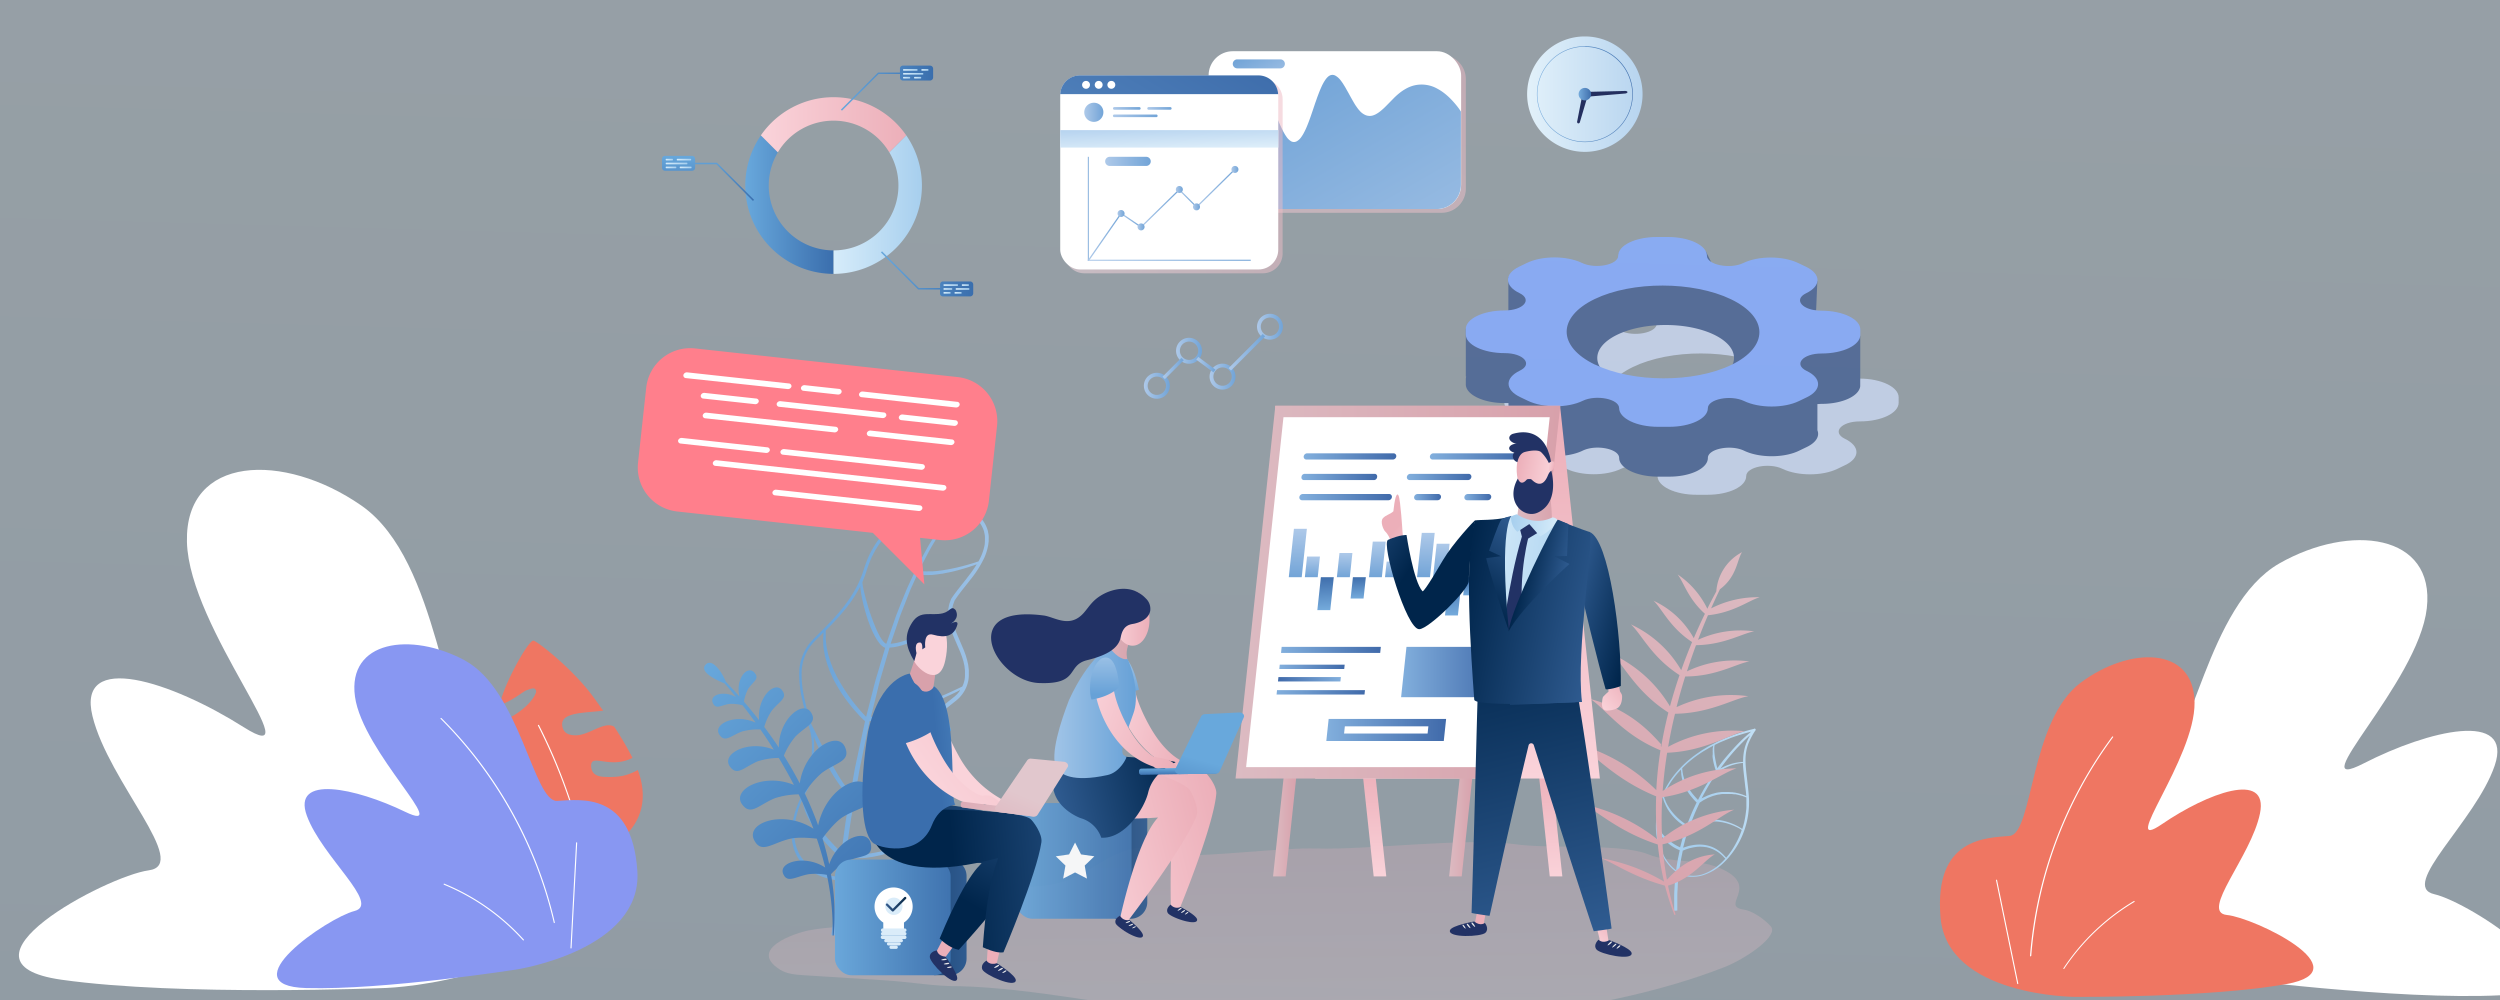 <svg id="Layer_5" data-name="Layer 5" xmlns="http://www.w3.org/2000/svg" xmlns:xlink="http://www.w3.org/1999/xlink" viewBox="0 0 800 320"><rect x="0" y="0" width="800" height="320" fill="#808080" stroke="none"/><defs><style>.cls-1{fill:#c1c5db;}.cls-2{fill:#24386b;}.cls-3{fill:#6f92f2;}.cls-4{opacity:0.32;fill:url(#linear-gradient);}.cls-5{opacity:0.24;fill:url(#linear-gradient-2);}.cls-6{fill:url(#linear-gradient-3);}.cls-7{fill:url(#linear-gradient-4);}.cls-8{fill:url(#linear-gradient-5);}.cls-9{fill:url(#linear-gradient-6);}.cls-10{fill:url(#linear-gradient-7);}.cls-11{fill:url(#linear-gradient-8);}.cls-12{fill:#242f5f;}.cls-13{fill:url(#linear-gradient-9);}.cls-14{fill:url(#linear-gradient-10);}.cls-15{fill:url(#linear-gradient-11);}.cls-16{fill:url(#linear-gradient-12);}.cls-17{fill:url(#linear-gradient-13);}.cls-18{fill:url(#linear-gradient-14);}.cls-19{fill:url(#linear-gradient-15);}.cls-20{fill:url(#linear-gradient-16);}.cls-21{fill:url(#linear-gradient-17);}.cls-22{fill:url(#linear-gradient-18);}.cls-23{fill:url(#linear-gradient-19);}.cls-24{fill:url(#linear-gradient-20);}.cls-25{fill:url(#linear-gradient-21);}.cls-26{fill:url(#linear-gradient-22);}.cls-27{fill:url(#linear-gradient-23);}.cls-28{fill:url(#linear-gradient-24);}.cls-29{fill:url(#linear-gradient-25);}.cls-30{fill:url(#linear-gradient-26);}.cls-31{fill:url(#linear-gradient-27);}.cls-32{fill:url(#linear-gradient-28);}.cls-33{fill:url(#linear-gradient-29);}.cls-34{fill:url(#linear-gradient-30);}.cls-35{fill:url(#linear-gradient-31);}.cls-36{fill:url(#linear-gradient-32);}.cls-37{fill:url(#linear-gradient-33);}.cls-38{fill:url(#linear-gradient-34);}.cls-39{fill:url(#linear-gradient-35);}.cls-40{fill:url(#linear-gradient-36);}.cls-41{fill:url(#linear-gradient-37);}.cls-42{fill:url(#linear-gradient-38);}.cls-43,.cls-47{opacity:0.5;}.cls-43{fill:url(#linear-gradient-39);}.cls-44,.cls-73{fill:#fff;}.cls-45{fill:url(#linear-gradient-40);}.cls-46{fill:url(#linear-gradient-41);}.cls-47{fill:url(#linear-gradient-42);}.cls-48{fill:url(#linear-gradient-43);}.cls-49{fill:url(#linear-gradient-44);}.cls-50{fill:url(#linear-gradient-45);}.cls-51{fill:url(#linear-gradient-46);}.cls-52{fill:url(#linear-gradient-47);}.cls-53{fill:url(#linear-gradient-48);}.cls-54{fill:url(#linear-gradient-49);}.cls-55{fill:url(#linear-gradient-50);}.cls-56{fill:url(#linear-gradient-51);}.cls-57{fill:url(#linear-gradient-52);}.cls-58{fill:url(#linear-gradient-53);}.cls-59{fill:url(#linear-gradient-54);}.cls-60{fill:url(#linear-gradient-55);}.cls-61{fill:url(#linear-gradient-56);}.cls-62{fill:url(#linear-gradient-57);}.cls-63{fill:url(#linear-gradient-58);}.cls-64{fill:url(#linear-gradient-59);}.cls-65{fill:url(#linear-gradient-60);}.cls-66{fill:url(#linear-gradient-61);}.cls-67{fill:url(#linear-gradient-62);}.cls-68{fill:url(#linear-gradient-63);}.cls-69,.cls-72,.cls-73,.cls-74,.cls-75,.cls-76,.cls-77,.cls-78,.cls-79,.cls-80,.cls-81,.cls-82,.cls-83,.cls-84,.cls-85,.cls-86,.cls-87{fill-rule:evenodd;}.cls-69{fill:url(#linear-gradient-64);}.cls-70{fill:url(#linear-gradient-65);}.cls-71{fill:url(#linear-gradient-66);}.cls-72{fill:url(#linear-gradient-67);}.cls-74{fill:url(#linear-gradient-68);}.cls-75{fill:url(#linear-gradient-69);}.cls-76{fill:url(#linear-gradient-70);}.cls-77{fill:url(#linear-gradient-71);}.cls-78{fill:url(#linear-gradient-72);}.cls-79{fill:url(#linear-gradient-73);}.cls-80{fill:url(#linear-gradient-74);}.cls-81{fill:url(#linear-gradient-75);}.cls-82{fill:url(#linear-gradient-76);}.cls-83{fill:url(#linear-gradient-77);}.cls-84{fill:url(#linear-gradient-78);}.cls-85{fill:url(#linear-gradient-79);}.cls-86{fill:url(#linear-gradient-80);}.cls-87{fill:url(#linear-gradient-81);}.cls-88{fill:url(#linear-gradient-82);}.cls-89{fill:url(#linear-gradient-83);}.cls-90{fill:url(#linear-gradient-84);}.cls-91{fill:url(#linear-gradient-85);}.cls-92{fill:url(#linear-gradient-86);}.cls-93{fill:url(#linear-gradient-87);}.cls-94{fill:url(#linear-gradient-88);}.cls-95{fill:url(#linear-gradient-89);}.cls-96{fill:url(#linear-gradient-90);}.cls-97{fill:url(#linear-gradient-91);}.cls-98{fill:url(#linear-gradient-92);}.cls-99{fill:url(#linear-gradient-93);}.cls-100{fill:url(#linear-gradient-94);}.cls-101{opacity:0.91;}.cls-102{fill:url(#linear-gradient-95);}.cls-103{fill:url(#linear-gradient-96);}.cls-104{fill:url(#linear-gradient-97);}.cls-105{fill:url(#linear-gradient-98);}.cls-106{fill:url(#linear-gradient-99);}.cls-107{fill:url(#linear-gradient-100);}.cls-108{fill:url(#linear-gradient-101);}.cls-109{fill:url(#linear-gradient-102);}.cls-110{fill:#223265;}.cls-111{fill:#e8e8e9;}.cls-112{fill:url(#linear-gradient-103);}.cls-113{fill:url(#linear-gradient-104);}.cls-114{fill:url(#linear-gradient-105);}.cls-115{fill:url(#linear-gradient-106);}.cls-116{fill:url(#linear-gradient-107);}.cls-117{fill:url(#linear-gradient-108);}.cls-118{fill:url(#linear-gradient-109);}.cls-119{fill:url(#linear-gradient-110);}.cls-120{fill:#daecf9;}.cls-121{fill:url(#linear-gradient-111);}.cls-122{fill:url(#linear-gradient-112);}.cls-123{fill:url(#linear-gradient-113);}.cls-124{fill:url(#linear-gradient-114);}.cls-125{fill:url(#linear-gradient-115);}.cls-126{fill:url(#linear-gradient-116);}.cls-127{fill:url(#linear-gradient-117);}.cls-128{fill:url(#linear-gradient-118);}.cls-129{fill:url(#linear-gradient-119);}.cls-130{fill:url(#linear-gradient-120);}.cls-131{fill:url(#linear-gradient-121);}.cls-132{fill:url(#linear-gradient-122);}.cls-133{fill:url(#linear-gradient-123);}.cls-134{fill:url(#linear-gradient-124);}.cls-135{fill:url(#linear-gradient-125);}.cls-136{fill:url(#linear-gradient-126);}.cls-137{fill:url(#linear-gradient-127);}.cls-138{fill:url(#linear-gradient-128);}.cls-139{fill:url(#linear-gradient-129);}.cls-140{fill:url(#linear-gradient-130);}.cls-141{fill:url(#linear-gradient-131);}.cls-142{fill:url(#linear-gradient-132);}.cls-143{fill:url(#linear-gradient-133);}.cls-144{fill:url(#linear-gradient-134);}.cls-145{fill:url(#linear-gradient-135);}.cls-146{fill:url(#linear-gradient-136);}.cls-147{fill:url(#linear-gradient-137);}.cls-148{fill:url(#linear-gradient-138);}.cls-149{fill:url(#linear-gradient-139);}.cls-150{fill:url(#linear-gradient-140);}.cls-151{fill:#ef7662;}.cls-152{fill:#8897f2;}.cls-153{fill:#ff7f8c;}</style><linearGradient id="linear-gradient" x1="-226.78" y1="-1.05" x2="-153.94" y2="489.18" gradientTransform="matrix(-1.87, 0.25, 0.28, 2.04, -8.15, -300.96)" gradientUnits="userSpaceOnUse"><stop offset="0" stop-color="#d6ecfa"/><stop offset="1" stop-color="#a7cfee"/></linearGradient><linearGradient id="linear-gradient-2" x1="651.51" y1="106.86" x2="651.51" y2="74.48" gradientTransform="matrix(1.57, -0.02, 0.02, 1.82, -617.94, 146.4)" gradientUnits="userSpaceOnUse"><stop offset="0" stop-color="#fad3da"/><stop offset="1" stop-color="#ecafb9"/></linearGradient><linearGradient id="linear-gradient-3" x1="-1745.15" y1="-241.24" x2="-1691.09" y2="-241.24" gradientTransform="matrix(-0.99, -0.15, -0.15, 0.99, -1454.07, 215.3)" gradientUnits="userSpaceOnUse"><stop offset="0" stop-color="#a0c4e7"/><stop offset="1" stop-color="#67a1d7"/></linearGradient><linearGradient id="linear-gradient-4" x1="23.55" y1="417.85" x2="-26.62" y2="504.75" gradientTransform="matrix(-0.97, 0.24, 0.24, 0.97, 141.14, -192.5)" gradientUnits="userSpaceOnUse"><stop offset="0" stop-color="#68a8dc"/><stop offset="1" stop-color="#3a6ead"/></linearGradient><linearGradient id="linear-gradient-5" x1="-3745.45" y1="407.45" x2="-3710.76" y2="407.45" gradientTransform="matrix(-1, 0.09, 0.09, 1, -3202.66, 186.83)" xlink:href="#linear-gradient"/><linearGradient id="linear-gradient-6" x1="3367.14" y1="820.73" x2="3305.31" y2="927.81" gradientTransform="translate(-2823.93 -544.69) rotate(-1.62)" gradientUnits="userSpaceOnUse"><stop offset="0" stop-color="#dcbbc2"/><stop offset="1" stop-color="#d8a1ab"/></linearGradient><linearGradient id="linear-gradient-7" x1="488.69" y1="30.13" x2="525.62" y2="30.13" gradientUnits="userSpaceOnUse"><stop offset="0" stop-color="#e2f1fa"/><stop offset="1" stop-color="#b7d4ef"/></linearGradient><linearGradient id="linear-gradient-8" x1="491.81" y1="30.13" x2="522.51" y2="30.13" gradientUnits="userSpaceOnUse"><stop offset="0" stop-color="#75abdc"/><stop offset="1" stop-color="#3f6eac"/></linearGradient><linearGradient id="linear-gradient-9" x1="505.15" y1="30.13" x2="509.16" y2="30.13" xlink:href="#linear-gradient-8"/><linearGradient id="linear-gradient-10" x1="366.05" y1="123.44" x2="374.34" y2="123.44" gradientUnits="userSpaceOnUse"><stop offset="0" stop-color="#aec9e9"/><stop offset="1" stop-color="#72a4d7"/></linearGradient><linearGradient id="linear-gradient-11" x1="376.36" y1="112.25" x2="384.64" y2="112.25" xlink:href="#linear-gradient-10"/><linearGradient id="linear-gradient-12" x1="387.08" y1="120.52" x2="395.36" y2="120.52" xlink:href="#linear-gradient-10"/><linearGradient id="linear-gradient-13" x1="402.24" y1="104.55" x2="410.53" y2="104.55" xlink:href="#linear-gradient-10"/><linearGradient id="linear-gradient-14" x1="372" y1="117.92" x2="378.81" y2="117.92" gradientTransform="translate(26.57 299.98) rotate(-45)" xlink:href="#linear-gradient-10"/><linearGradient id="linear-gradient-15" x1="393.15" y1="112.73" x2="404.84" y2="112.73" gradientTransform="translate(37.15 315.15) rotate(-45)" xlink:href="#linear-gradient-10"/><linearGradient id="linear-gradient-16" x1="382.79" y1="116.67" x2="388.94" y2="116.67" gradientTransform="translate(522.08 496.08) rotate(-126.57)" xlink:href="#linear-gradient-10"/><linearGradient id="linear-gradient-17" x1="238.46" y1="65.48" x2="266.73" y2="65.48" gradientTransform="matrix(1, 0, 0, 1, 0, 0)" xlink:href="#linear-gradient-4"/><linearGradient id="linear-gradient-18" x1="266.73" y1="65.48" x2="295" y2="65.48" gradientTransform="matrix(1, 0, 0, 1, 0, 0)" xlink:href="#linear-gradient"/><linearGradient id="linear-gradient-19" x1="243.47" y1="39.92" x2="289.99" y2="39.92" gradientTransform="matrix(1, 0, 0, 1, 0, 0)" xlink:href="#linear-gradient-2"/><linearGradient id="linear-gradient-20" x1="269.08" y1="28.21" x2="298.58" y2="28.21" gradientTransform="matrix(1, 0, 0, 1, 0, 0)" xlink:href="#linear-gradient-4"/><linearGradient id="linear-gradient-21" x1="288.98" y1="22.37" x2="293.61" y2="22.37" gradientTransform="matrix(1, 0, 0, 1, 0, 0)" xlink:href="#linear-gradient"/><linearGradient id="linear-gradient-22" x1="288.98" y1="23.62" x2="295.45" y2="23.62" gradientTransform="matrix(1, 0, 0, 1, 0, 0)" xlink:href="#linear-gradient"/><linearGradient id="linear-gradient-23" x1="294.84" y1="22.37" x2="297.11" y2="22.37" gradientTransform="matrix(1, 0, 0, 1, 0, 0)" xlink:href="#linear-gradient"/><linearGradient id="linear-gradient-24" x1="288.98" y1="24.86" x2="291.25" y2="24.86" gradientTransform="matrix(1, 0, 0, 1, 0, 0)" xlink:href="#linear-gradient"/><linearGradient id="linear-gradient-25" x1="292.51" y1="24.86" x2="294.79" y2="24.86" gradientTransform="matrix(1, 0, 0, 1, 0, 0)" xlink:href="#linear-gradient"/><linearGradient id="linear-gradient-26" x1="-1216.06" y1="49.88" x2="-1216.06" y2="64.3" gradientTransform="matrix(-1, 0, 0, 1, -989.47, 0)" xlink:href="#linear-gradient-4"/><linearGradient id="linear-gradient-27" x1="213.03" y1="51.08" x2="215.35" y2="51.08" gradientTransform="matrix(1, 0, 0, 1, 0, 0)" xlink:href="#linear-gradient"/><linearGradient id="linear-gradient-28" x1="213.03" y1="52.33" x2="219.97" y2="52.33" gradientTransform="matrix(1, 0, 0, 1, 0, 0)" xlink:href="#linear-gradient"/><linearGradient id="linear-gradient-29" x1="216.57" y1="51.08" x2="221.17" y2="51.08" gradientTransform="matrix(1, 0, 0, 1, 0, 0)" xlink:href="#linear-gradient"/><linearGradient id="linear-gradient-30" x1="213.03" y1="53.57" x2="216.42" y2="53.57" gradientTransform="matrix(1, 0, 0, 1, 0, 0)" xlink:href="#linear-gradient"/><linearGradient id="linear-gradient-31" x1="217.52" y1="53.57" x2="221.3" y2="53.57" gradientTransform="matrix(1, 0, 0, 1, 0, 0)" xlink:href="#linear-gradient"/><linearGradient id="linear-gradient-32" x1="281.9" y1="-2987.21" x2="311.4" y2="-2987.21" gradientTransform="matrix(1, 0, 0, -1, 0, -2899.57)" xlink:href="#linear-gradient-4"/><linearGradient id="linear-gradient-33" x1="301.92" y1="91.23" x2="306.55" y2="91.23" gradientTransform="matrix(1, 0, 0, 1, 0, 0)" xlink:href="#linear-gradient"/><linearGradient id="linear-gradient-34" x1="305.82" y1="92.47" x2="310.2" y2="92.47" gradientTransform="matrix(1, 0, 0, 1, 0, 0)" xlink:href="#linear-gradient"/><linearGradient id="linear-gradient-35" x1="301.92" y1="92.47" x2="304.72" y2="92.47" gradientTransform="matrix(1, 0, 0, 1, 0, 0)" xlink:href="#linear-gradient"/><linearGradient id="linear-gradient-36" x1="307.78" y1="91.23" x2="310.05" y2="91.23" gradientTransform="matrix(1, 0, 0, 1, 0, 0)" xlink:href="#linear-gradient"/><linearGradient id="linear-gradient-37" x1="301.92" y1="93.72" x2="304.19" y2="93.72" gradientTransform="matrix(1, 0, 0, 1, 0, 0)" xlink:href="#linear-gradient"/><linearGradient id="linear-gradient-38" x1="305.45" y1="93.72" x2="307.73" y2="93.72" gradientTransform="matrix(1, 0, 0, 1, 0, 0)" xlink:href="#linear-gradient"/><linearGradient id="linear-gradient-39" x1="381.09" y1="125.3" x2="448.31" y2="8.86" gradientUnits="userSpaceOnUse"><stop offset="0" stop-color="#fbdae2"/><stop offset="1" stop-color="#eeb7c1"/></linearGradient><linearGradient id="linear-gradient-40" x1="3310.2" y1="115.64" x2="3363.33" y2="23.62" gradientTransform="matrix(-1, 0, 0, 1, 3776.14, 0)" xlink:href="#linear-gradient-10"/><linearGradient id="linear-gradient-41" x1="3367.38" y1="30.69" x2="3375.76" y2="16.18" gradientTransform="matrix(-1, 0, 0, 1, 3776.14, 0)" xlink:href="#linear-gradient-10"/><linearGradient id="linear-gradient-42" x1="336.45" y1="71.42" x2="414.58" y2="41.43" xlink:href="#linear-gradient-39"/><linearGradient id="linear-gradient-43" x1="312.05" y1="137.03" x2="384.01" y2="12.38" xlink:href="#linear-gradient-8"/><linearGradient id="linear-gradient-44" x1="346.96" y1="35.88" x2="353.08" y2="35.88" xlink:href="#linear-gradient-10"/><linearGradient id="linear-gradient-45" x1="356.14" y1="34.7" x2="365.02" y2="34.7" xlink:href="#linear-gradient-10"/><linearGradient id="linear-gradient-46" x1="367.13" y1="34.7" x2="374.91" y2="34.7" xlink:href="#linear-gradient-10"/><linearGradient id="linear-gradient-47" x1="356.14" y1="37.06" x2="370.44" y2="37.06" xlink:href="#linear-gradient-10"/><linearGradient id="linear-gradient-48" x1="348.08" y1="66.81" x2="348.42" y2="66.81" xlink:href="#linear-gradient-10"/><linearGradient id="linear-gradient-49" x1="348.08" y1="83.28" x2="400.24" y2="83.28" xlink:href="#linear-gradient-10"/><linearGradient id="linear-gradient-50" x1="348.25" y1="75.66" x2="359.06" y2="75.66" gradientTransform="translate(213.87 -257.89) rotate(55.19)" xlink:href="#linear-gradient-10"/><linearGradient id="linear-gradient-51" x1="364.89" y1="66.67" x2="377.66" y2="66.67" xlink:href="#linear-gradient-10"/><linearGradient id="linear-gradient-52" x1="382.62" y1="60.27" x2="395.4" y2="60.27" gradientTransform="translate(154.04 -255.57) rotate(44.55)" xlink:href="#linear-gradient-10"/><linearGradient id="linear-gradient-53" x1="358.49" y1="70.49" x2="365.42" y2="70.49" xlink:href="#linear-gradient-10"/><linearGradient id="linear-gradient-54" x1="377.08" y1="63.43" x2="383.1" y2="63.43" gradientTransform="translate(156.8 -250.62) rotate(45.11)" xlink:href="#linear-gradient-10"/><linearGradient id="linear-gradient-55" x1="357.63" y1="68.32" x2="359.86" y2="68.32" xlink:href="#linear-gradient-10"/><linearGradient id="linear-gradient-56" x1="364.03" y1="72.61" x2="366.26" y2="72.61" xlink:href="#linear-gradient-10"/><linearGradient id="linear-gradient-57" x1="376.28" y1="60.64" x2="378.51" y2="60.64" xlink:href="#linear-gradient-10"/><linearGradient id="linear-gradient-58" x1="381.74" y1="66.19" x2="383.97" y2="66.19" xlink:href="#linear-gradient-10"/><linearGradient id="linear-gradient-59" x1="394.06" y1="54.21" x2="396.3" y2="54.21" xlink:href="#linear-gradient-10"/><linearGradient id="linear-gradient-60" x1="353.65" y1="51.64" x2="368.24" y2="51.64" xlink:href="#linear-gradient-10"/><linearGradient id="linear-gradient-61" x1="374.3" y1="48.44" x2="374.02" y2="40.43" gradientUnits="userSpaceOnUse"><stop offset="0" stop-color="#dfeffa"/><stop offset="1" stop-color="#b6d3ef"/></linearGradient><linearGradient id="linear-gradient-62" x1="-1440.08" y1="281.12" x2="-1440.08" y2="245.49" gradientTransform="matrix(-1, 0, 0, 1, -944.02, 0)" xlink:href="#linear-gradient-2"/><linearGradient id="linear-gradient-63" x1="-1383.74" y1="281.12" x2="-1383.74" y2="245.49" gradientTransform="matrix(-1, 0, 0, 1, -944.02, 0)" xlink:href="#linear-gradient-2"/><linearGradient id="linear-gradient-64" x1="-1404.02" y1="249.14" x2="-1404.02" y2="129.86" gradientTransform="matrix(-1, 0, 0, 1, -944.02, 0)" xlink:href="#linear-gradient-2"/><linearGradient id="linear-gradient-65" x1="407.23" y1="262.97" x2="415.15" y2="262.97" gradientTransform="matrix(1, 0, 0, 1, 0, 0)" xlink:href="#linear-gradient-6"/><linearGradient id="linear-gradient-66" x1="463.57" y1="262.97" x2="471.5" y2="262.97" gradientTransform="matrix(1, 0, 0, 1, 0, 0)" xlink:href="#linear-gradient-6"/><linearGradient id="linear-gradient-67" x1="395.37" y1="189.5" x2="499.29" y2="189.5" gradientTransform="matrix(1, 0, 0, 1, 0, 0)" xlink:href="#linear-gradient-6"/><linearGradient id="linear-gradient-68" x1="481.65" y1="176.92" x2="481.52" y2="184.75" xlink:href="#linear-gradient-10"/><linearGradient id="linear-gradient-69" x1="476.81" y1="172.28" x2="476.6" y2="184.76" xlink:href="#linear-gradient-10"/><linearGradient id="linear-gradient-70" x1="470.7" y1="190.56" x2="470.49" y2="184.65" xlink:href="#linear-gradient-8"/><linearGradient id="linear-gradient-71" x1="465.34" y1="196.99" x2="464.91" y2="184.67" xlink:href="#linear-gradient-8"/><linearGradient id="linear-gradient-72" x1="461.32" y1="173.96" x2="461.13" y2="184.75" xlink:href="#linear-gradient-10"/><linearGradient id="linear-gradient-73" x1="456.4" y1="170.47" x2="456.16" y2="184.76" xlink:href="#linear-gradient-10"/><linearGradient id="linear-gradient-74" x1="450.3" y1="187.39" x2="450.2" y2="184.64" xlink:href="#linear-gradient-8"/><linearGradient id="linear-gradient-75" x1="445.57" y1="179.69" x2="445.48" y2="184.75" xlink:href="#linear-gradient-10"/><linearGradient id="linear-gradient-76" x1="440.84" y1="173.26" x2="440.64" y2="184.75" xlink:href="#linear-gradient-10"/><linearGradient id="linear-gradient-77" x1="434.76" y1="191.57" x2="434.52" y2="184.65" xlink:href="#linear-gradient-8"/><linearGradient id="linear-gradient-78" x1="430.36" y1="176.92" x2="430.22" y2="184.75" xlink:href="#linear-gradient-10"/><linearGradient id="linear-gradient-79" x1="424.37" y1="195.29" x2="424" y2="184.66" xlink:href="#linear-gradient-8"/><linearGradient id="linear-gradient-80" x1="420.02" y1="178.05" x2="419.91" y2="184.75" xlink:href="#linear-gradient-10"/><linearGradient id="linear-gradient-81" x1="415.44" y1="169.17" x2="415.17" y2="184.76" xlink:href="#linear-gradient-10"/><linearGradient id="linear-gradient-82" x1="417.18" y1="146.06" x2="446.81" y2="146.06" gradientUnits="userSpaceOnUse"><stop offset="0" stop-color="#82afdd"/><stop offset="1" stop-color="#406aaa"/></linearGradient><linearGradient id="linear-gradient-83" x1="416.47" y1="152.63" x2="440.68" y2="152.63" xlink:href="#linear-gradient-82"/><linearGradient id="linear-gradient-84" x1="457.56" y1="146.06" x2="487.2" y2="146.06" xlink:href="#linear-gradient-82"/><linearGradient id="linear-gradient-85" x1="415.79" y1="159.08" x2="445.42" y2="159.08" xlink:href="#linear-gradient-82"/><linearGradient id="linear-gradient-86" x1="452.52" y1="159.08" x2="461.12" y2="159.08" xlink:href="#linear-gradient-82"/><linearGradient id="linear-gradient-87" x1="468.59" y1="159.08" x2="477.19" y2="159.08" xlink:href="#linear-gradient-82"/><linearGradient id="linear-gradient-88" x1="450.19" y1="152.63" x2="470.85" y2="152.63" xlink:href="#linear-gradient-82"/><linearGradient id="linear-gradient-89" x1="424.42" y1="233.58" x2="462.76" y2="233.58" xlink:href="#linear-gradient-82"/><linearGradient id="linear-gradient-90" x1="409.93" y1="207.97" x2="441.87" y2="207.97" xlink:href="#linear-gradient-82"/><linearGradient id="linear-gradient-91" x1="409.38" y1="213.39" x2="430.3" y2="213.39" xlink:href="#linear-gradient-82"/><linearGradient id="linear-gradient-92" x1="408.5" y1="221.55" x2="436.79" y2="221.55" xlink:href="#linear-gradient-82"/><linearGradient id="linear-gradient-93" x1="-1803.31" y1="217.36" x2="-1783.17" y2="217.36" gradientTransform="matrix(-1, 0, 0, 1, -1374.22, 0)" xlink:href="#linear-gradient-82"/><linearGradient id="linear-gradient-94" x1="448.35" y1="215.05" x2="480.84" y2="215.05" xlink:href="#linear-gradient-82"/><linearGradient id="linear-gradient-95" x1="367.13" y1="275.49" x2="330.11" y2="275.49" gradientUnits="userSpaceOnUse"><stop offset="0" stop-color="#2f5b90"/><stop offset="1" stop-color="#00254b"/></linearGradient><linearGradient id="linear-gradient-96" x1="325.07" y1="275.49" x2="362.09" y2="275.49" gradientUnits="userSpaceOnUse"><stop offset="0" stop-color="#6aa7da"/><stop offset="1" stop-color="#3f73af"/></linearGradient><linearGradient id="linear-gradient-97" x1="414.13" y1="-27.81" x2="443.63" y2="-27.81" gradientTransform="translate(-53.37 146.95) rotate(14.67)" xlink:href="#linear-gradient-2"/><linearGradient id="linear-gradient-98" x1="359.5" y1="210.02" x2="359.5" y2="223.76" gradientTransform="matrix(1, 0, 0, 1, 0, 0)" xlink:href="#linear-gradient-3"/><linearGradient id="linear-gradient-99" x1="349.69" y1="208.99" x2="363.09" y2="208.99" gradientTransform="matrix(1, 0, 0, 1, 0, 0)" xlink:href="#linear-gradient-6"/><linearGradient id="linear-gradient-100" x1="355.41" y1="197.91" x2="367.86" y2="197.91" gradientTransform="matrix(1, 0, 0, 1, 0, 0)" xlink:href="#linear-gradient-2"/><linearGradient id="linear-gradient-101" x1="285.65" y1="504.65" x2="333.23" y2="504.65" gradientTransform="translate(-51.42 -149.17) rotate(-13.65)" xlink:href="#linear-gradient-2"/><linearGradient id="linear-gradient-102" x1="283.76" y1="503.49" x2="325.96" y2="503.49" gradientTransform="translate(-51.42 -149.17) rotate(-13.65)" xlink:href="#linear-gradient-2"/><linearGradient id="linear-gradient-103" x1="282.74" y1="488.32" x2="322.75" y2="488.32" gradientTransform="translate(-51.42 -149.17) rotate(-13.65)" xlink:href="#linear-gradient-95"/><linearGradient id="linear-gradient-104" x1="337.37" y1="227.98" x2="363.46" y2="227.98" gradientTransform="matrix(1, 0, 0, 1, 0, 0)" xlink:href="#linear-gradient-3"/><linearGradient id="linear-gradient-105" x1="414.73" y1="-111.42" x2="449.98" y2="-111.42" gradientTransform="matrix(0.94, 0.33, -0.33, 0.94, -80.43, 190.21)" xlink:href="#linear-gradient-2"/><linearGradient id="linear-gradient-106" x1="399.81" y1="-167.51" x2="403.83" y2="-156.11" gradientTransform="matrix(0.94, 0.37, -0.33, 1.05, -79.29, 236.68)" xlink:href="#linear-gradient-3"/><linearGradient id="linear-gradient-107" x1="10942.37" y1="426.23" x2="10942.29" y2="428.62" gradientTransform="translate(-10574.21 188.3) rotate(-1.93)" xlink:href="#linear-gradient-4"/><linearGradient id="linear-gradient-108" x1="10932.9" y1="-796.52" x2="10925.19" y2="-767.37" gradientTransform="matrix(1, 0.06, -0.05, 0.79, -10559.24, 224.44)" xlink:href="#linear-gradient-4"/><linearGradient id="linear-gradient-109" x1="309.25" y1="293.57" x2="272.23" y2="293.57" xlink:href="#linear-gradient-95"/><linearGradient id="linear-gradient-110" x1="267.18" y1="293.57" x2="304.2" y2="293.57" xlink:href="#linear-gradient-96"/><linearGradient id="linear-gradient-111" x1="-296.32" y1="1303.67" x2="-289.75" y2="1303.67" gradientTransform="translate(579.26 -1014.44) rotate(-0.02)" gradientUnits="userSpaceOnUse"><stop offset="0" stop-color="#365c8f"/><stop offset="1" stop-color="#082947"/></linearGradient><linearGradient id="linear-gradient-112" x1="-6659.77" y1="-290.33" x2="-6629.87" y2="-290.33" gradientTransform="matrix(-0.99, -0.11, -0.11, 0.99, -6328.13, -218.03)" xlink:href="#linear-gradient-2"/><linearGradient id="linear-gradient-113" x1="-6641.29" y1="-298.46" x2="-6626.84" y2="-298.46" gradientTransform="matrix(-0.99, -0.11, -0.11, 0.99, -6328.13, -218.03)" xlink:href="#linear-gradient-4"/><linearGradient id="linear-gradient-114" x1="-6181.18" y1="700.04" x2="-6168.94" y2="700.04" gradientTransform="matrix(-1, 0.09, 0.09, 1, -5908.18, 155.32)" xlink:href="#linear-gradient-2"/><linearGradient id="linear-gradient-115" x1="-6184.56" y1="652.04" x2="-6158.42" y2="689.21" gradientTransform="matrix(-1, 0.09, 0.09, 1, -5908.18, 155.32)" xlink:href="#linear-gradient-95"/><linearGradient id="linear-gradient-116" x1="-6193.24" y1="702.72" x2="-6184.99" y2="702.72" gradientTransform="matrix(-1, 0.09, 0.09, 1, -5908.18, 155.32)" xlink:href="#linear-gradient-2"/><linearGradient id="linear-gradient-117" x1="-6206.67" y1="679.97" x2="-6152.44" y2="679.97" gradientTransform="matrix(-1, 0.09, 0.09, 1, -5908.18, 155.32)" xlink:href="#linear-gradient-95"/><linearGradient id="linear-gradient-118" x1="-6179.16" y1="613.3" x2="-6167.4" y2="613.3" gradientTransform="matrix(-1, 0.09, 0.09, 1, -5908.18, 155.32)" xlink:href="#linear-gradient-6"/><linearGradient id="linear-gradient-119" x1="-6180.73" y1="640.08" x2="-6150.61" y2="640.08" gradientTransform="matrix(-1, 0.09, 0.09, 1, -5908.18, 155.32)" xlink:href="#linear-gradient-4"/><linearGradient id="linear-gradient-120" x1="-6144.41" y1="661.85" x2="-6133.04" y2="661.85" gradientTransform="matrix(-0.99, 0.1, 0.1, 0.99, -5876.81, 175.99)" xlink:href="#linear-gradient-2"/><linearGradient id="linear-gradient-121" x1="-6462.99" y1="107.72" x2="-6516.08" y2="65.05" gradientTransform="matrix(-1, -0.03, -0.03, 1, -6162.1, -52.24)" xlink:href="#linear-gradient-2"/><linearGradient id="linear-gradient-122" x1="-6803.39" y1="-830.72" x2="-6788.3" y2="-830.72" gradientTransform="matrix(-0.98, -0.22, -0.22, 0.98, -6521.96, -438.23)" xlink:href="#linear-gradient-4"/><linearGradient id="linear-gradient-123" x1="10936.98" y1="323.3" x2="10918.04" y2="312.79" gradientTransform="translate(-10510.48 -1233.1) rotate(6.18)" gradientUnits="userSpaceOnUse"><stop offset="0" stop-color="#e1c7cd"/><stop offset="1" stop-color="#ddabb6"/></linearGradient><linearGradient id="linear-gradient-124" x1="10907.75" y1="-933.69" x2="10900.36" y2="-905.76" gradientTransform="matrix(0.98, 0.2, -0.16, 0.78, -10501.26, -1194.31)" xlink:href="#linear-gradient-123"/><linearGradient id="linear-gradient-125" x1="-3254.86" y1="-5638.17" x2="-3243.98" y2="-5638.17" gradientTransform="matrix(-0.48, -0.88, -0.88, 0.48, -6033.3, 147.2)" xlink:href="#linear-gradient-2"/><linearGradient id="linear-gradient-126" x1="4721.38" y1="6308.05" x2="4731.41" y2="6308.05" gradientTransform="translate(-7363.52 22.3) rotate(-51.15)" xlink:href="#linear-gradient-2"/><linearGradient id="linear-gradient-127" x1="7735.17" y1="10.06" x2="7697.35" y2="-85.92" gradientTransform="translate(-7156.99 -803.28) rotate(8.13)" xlink:href="#linear-gradient-95"/><linearGradient id="linear-gradient-128" x1="3679.59" y1="4006.62" x2="3689.87" y2="4012.14" gradientTransform="matrix(0.98, -0.2, -0.2, -0.98, -2295.89, 4884.72)" xlink:href="#linear-gradient-2"/><linearGradient id="linear-gradient-129" x1="1158.23" y1="948.15" x2="1171.47" y2="946.79" gradientTransform="matrix(-0.81, -0.58, -0.58, 0.81, 1946.43, 79.85)" xlink:href="#linear-gradient-2"/><linearGradient id="linear-gradient-130" x1="343.45" y1="207.61" x2="356.78" y2="207.61" gradientTransform="matrix(1.02, -0.15, 0.13, 0.99, 106.85, 7.41)" xlink:href="#linear-gradient-6"/><linearGradient id="linear-gradient-131" x1="1046.72" y1="86.86" x2="1058.16" y2="86.86" gradientTransform="matrix(-0.98, -0.2, -0.2, 0.98, 1538.84, 279.54)" xlink:href="#linear-gradient-2"/><linearGradient id="linear-gradient-132" x1="1048.29" y1="84.7" x2="1046.15" y2="84.7" gradientTransform="matrix(-0.98, -0.2, -0.2, 0.98, 1538.84, 279.54)" xlink:href="#linear-gradient-2"/><linearGradient id="linear-gradient-133" x1="529.26" y1="473.44" x2="552.39" y2="475.12" gradientTransform="matrix(0.98, 0.18, -0.18, 0.98, 68.55, -369.81)" xlink:href="#linear-gradient-95"/><linearGradient id="linear-gradient-134" x1="946.43" y1="250.42" x2="988.05" y2="256.95" gradientTransform="matrix(-1, 0.02, 0.02, 1, 1444.68, -55.04)" xlink:href="#linear-gradient-95"/><linearGradient id="linear-gradient-135" x1="974.03" y1="264.49" x2="938.17" y2="264.49" gradientTransform="matrix(-0.99, -0.13, -0.13, 0.99, 1470.15, 48.69)" xlink:href="#linear-gradient"/><linearGradient id="linear-gradient-136" x1="450.48" y1="214.63" x2="406.67" y2="199.58" gradientTransform="translate(38.47 43.61) rotate(-7.08)" xlink:href="#linear-gradient-95"/><linearGradient id="linear-gradient-137" x1="949.3" y1="241.34" x2="964.21" y2="241.34" gradientTransform="matrix(-0.99, -0.13, -0.13, 0.99, 1470.15, 48.69)" xlink:href="#linear-gradient"/><linearGradient id="linear-gradient-138" x1="441.36" y1="198.66" x2="427.5" y2="193.91" gradientTransform="translate(38.47 43.61) rotate(-7.08)" xlink:href="#linear-gradient-95"/><linearGradient id="linear-gradient-139" x1="433.92" y1="182.5" x2="413.08" y2="203.34" gradientTransform="translate(38.47 43.61) rotate(-7.08)" xlink:href="#linear-gradient-95"/><linearGradient id="linear-gradient-140" x1="3757.27" y1="1587.24" x2="3728.98" y2="1579.72" gradientTransform="matrix(-0.69, -0.73, -0.73, 0.69, 4179.28, 1810.96)" xlink:href="#linear-gradient-95"/></defs><path class="cls-1" d="M590.4,140.43h0c-4.3-2.07-1.29-5.59,4.78-5.58h0c6.86,0,12.41-2.66,12.39-6l0-1.7c0-3.3-5.6-6-12.46-6h0c-6.06,0-9.12-3.54-4.85-5.6h0c4.84-2.32,4.81-6.11,0-8.45l-2.51-1.2c-4.87-2.34-12.74-2.35-17.57,0h0c-4.28,2.06-11.62.59-11.64-2.33h0c0-3.3-5.6-6-12.46-6h-3.54c-6.86,0-12.41,2.66-12.38,6h0c0,2.91-7.31,4.36-11.61,2.29h0c-4.86-2.34-12.73-2.35-17.57,0l-2.49,1.2c-4.84,2.32-4.81,6.11.05,8.45,4.31,2.06,1.29,5.58-4.77,5.58h0c-6.86,0-12.41,2.65-12.39,6v1.7c0,3.3,5.6,6,12.47,6h0c6.06,0,9.12,3.53,4.85,5.59h0c-4.84,2.33-4.82,6.11.05,8.45L501.2,150c4.87,2.34,12.73,2.35,17.57,0,4.27-2.05,11.61-.58,11.63,2.33,0,3.3,5.61,6,12.47,6h3.53c6.86,0,12.41-2.65,12.39-6h0c0-2.92,7.3-4.37,11.6-2.3h0c4.87,2.34,12.74,2.35,17.58,0l2.49-1.2C595.29,146.55,595.27,142.77,590.4,140.43Zm-67.7-2c-12.08-5.81-12.14-15.2-.14-21s31.54-5.75,43.62.06,12.14,15.2.13,21S534.78,144.21,522.7,138.4Z"/><path class="cls-2" d="M595.28,121.57l0-14.06-9.79-1.29-4.21-1.68a6.64,6.64,0,0,0-3.38-3l-2.51-1.21a14.34,14.34,0,0,0-1.7-.68l7.47-.29.39-9.44L549,86.73l-3.14-6.3-27.94.71,3.92,6.1-16.63,1-1.53,1.63c-3-.16-21-1.26-21-1.26v12.26l6.58-1-.6.26-2.49,1.2a6.36,6.36,0,0,0-3.4,3.11l-13.71.75v15.3l.12,0a3.11,3.11,0,0,0-.12.81v1.69c0,3.3,5.6,6,12.47,6h0c.41,0,.8,0,1.18,0l.06,9.63h0c-.06,1.57,1.15,3.16,3.65,4.36l2.51,1.21c4.87,2.34,12.73,2.35,17.57,0,4.27-2.05,11.61-.58,11.63,2.34,0,3.3,5.61,6,12.47,6h3.53c6.87,0,12.41-2.66,12.39-6h0c0-2.92,7.3-4.37,11.6-2.3h0c4.87,2.34,12.74,2.36,17.58,0l2.49-1.2c3-1.45,4.14-3.46,3.38-5.34h0V129.3c.43,0,.87-.06,1.34-.06,6.64,0,12-2.49,12.36-5.64h0v-.16c0-.05,0-.1,0-.15l0-1.69ZM533,125.07c-12.08,0-21.87-4.71-21.87-10.52S520.94,104,533,104s21.88,4.71,21.88,10.52S545.1,125.07,533,125.07Z"/><path class="cls-3" d="M578.13,118.7h0c-4.3-2.07-1.29-5.59,4.78-5.58h0c6.86,0,12.41-2.66,12.39-6l0-1.7c0-3.3-5.6-6-12.46-6h0c-6.06,0-9.12-3.54-4.85-5.6h0c4.84-2.32,4.81-6.11-.05-8.45l-2.51-1.2c-4.87-2.34-12.74-2.36-17.57,0h0c-4.28,2.06-11.62.59-11.64-2.33h0c0-3.3-5.6-6-12.46-6H530.2c-6.86,0-12.4,2.66-12.38,6h0c0,2.91-7.31,4.36-11.61,2.29h0c-4.86-2.34-12.73-2.35-17.57,0l-2.49,1.19c-4.84,2.33-4.81,6.11.06,8.46,4.3,2.06,1.28,5.58-4.78,5.57h0c-6.86,0-12.41,2.66-12.39,6V107c0,3.3,5.6,6,12.47,6h0c6.06,0,9.12,3.54,4.85,5.6h0c-4.84,2.32-4.82,6.11.05,8.45l2.51,1.2c4.87,2.35,12.73,2.36,17.57,0,4.27-2.05,11.61-.58,11.63,2.33,0,3.3,5.61,6,12.47,6h3.53c6.87,0,12.41-2.65,12.39-5.95h0c0-2.92,7.3-4.37,11.6-2.3h0c4.87,2.34,12.74,2.35,17.58,0l2.49-1.2C583,124.82,583,121,578.13,118.7Zm-67.7-2c-12.08-5.81-12.14-15.2-.14-21s31.54-5.75,43.62.06,12.14,15.2.13,21S522.51,122.48,510.43,116.67Z"/><path class="cls-4" d="M-129.41,173.28c40.08-19.74,86.58-47.08,89.53-95.72C-37.41,36.75-67.8,2.17-78.78-37.31c-11.17-40.14-.16-86.12,27.3-114s70-36.3,105.57-20.91c42.9,18.6,74.3,67.77,119.8,73.79,30.24,4,59.55-13,80.93-36.12s36.57-52.13,53.76-79.2c31.77-50,71.94-95,122.1-121.29s111.25-32.16,162.86-6.29c18.77,9.41,35.83,23.42,49.75,40.4,23.45,28.62,63.19,31.08,87.94,5.27a174.51,174.51,0,0,1,13.7-12.84c27.22-22.86,66.42-36.15,96.32-15.91,20.17,13.65,31.28,39.86,33.84,65.54s-2.25,51.29-7.33,76.29C856.63-127.8,843.91-72.52,846.34-16.06S869,99.55,911.17,132.86c36.69,28.95,87.42,37.1,114.22,77.09,18,26.88,20.66,62.6,16.57,95.15-8.27,65.75-42.2,126.35-91.53,163.46C898.71,507.48,834.27,519.73,772,531.07L170.85,640.43c-34.59,6.3-70.12,12.57-104.78,4.65s-68.74-33.34-78.66-70.83c-10.54-39.82,7.75-83.41-4.56-122.66-14.55-46.39-63.43-65.85-105.32-82.66s-89.46-47.23-91-95.92C-215.09,224.17-169.49,193-129.41,173.28Z"/><path class="cls-5" d="M558,291.07c-8-1.15,6-7.57-7.92-13.39-7.74-3.09-15.1-1.28-22.84-4.36-8.8-3.51-31.42-1.57-42.43-3.17-15.32-2.22-47.56,1.9-63.6,1.37-10.66-.35-33.52,2.62-44.15,2.14s-9.67-4.27-18.08-1-12.92,8.67-22.87,10.45c-7.7,1.37-16.85.13-24,2.09-6.17,1.68-8.95,5.23-14.31,7.46s-13.07,2.94-20.24,3.46c-6.24.44-12.48.41-18.67,1.59-4.63.88-19.61,6-9.36,12.53,2.29,1.46,5,1.66,7.68,1.83l26.43,1.67c7.77.49,15.65,1.94,23.38,1.84,23.28.57,51.17,6.62,74.68,9.24,64.83,7.22,129.22.67,170.09-15.33,6.89-2.7,17.6-10.08,14.86-13.07C564.63,294.14,560.73,291.46,558,291.07Z"/><path class="cls-6" d="M316.39,172a5.84,5.84,0,0,0-.18-1.56c0-.21-.08-.42-.11-.63a10.8,10.8,0,0,0-5.39-6.56,17.54,17.54,0,0,0-3.85-1.59c-.79-.19-1.42-.32-2-.42a15.24,15.24,0,0,0-2.11-.23,20.65,20.65,0,0,0-4.15.16,22,22,0,0,0-4,1.08,26.91,26.91,0,0,0-7.31,4.05,31.38,31.38,0,0,0-5.89,6A35.92,35.92,0,0,0,279,176a30.17,30.17,0,0,0-1.78,3.9c-.29.77-.56,1.57-.81,2.34-.18.56-.36,1.11-.56,1.66a34.26,34.26,0,0,1-1.67,3.78,41.49,41.49,0,0,1-4.57,6.91c-1.57,1.94-3.34,3.9-5.57,6.16l-2.94,2.93c-.34.33-.67.68-1,1l-.45.48-.38.46a12.28,12.28,0,0,0-.94,1.27,15.62,15.62,0,0,0-2.58,8.14,35.33,35.33,0,0,0,.87,8.46c.39,1.76.81,3.51,1.22,5.26l.69,2.92a18.94,18.94,0,0,1,1.27,7.21c0,1.59-.06,3.21-.14,4.77-.05.9-.1,1.8-.13,2.7A24.21,24.21,0,0,1,258,252a33.4,33.4,0,0,0-2.54,5,27.78,27.78,0,0,0-1.66,5.38,21.69,21.69,0,0,0-.43,5.64,14.27,14.27,0,0,0,1.44,5.48,13.24,13.24,0,0,0,3.48,4.37A16.73,16.73,0,0,0,263,280.5a22.32,22.32,0,0,0,4.06,1.08c.32.06.65.1,1,.14-.08.73-.15,1.42-.21,2l-.46,4.44c-.17,1.71-.33,3.27-.47,4.7l-.89,6.41h1.4l.64-6.3c.17-1.42.36-3,.56-4.68l.52-4.42c.08-.65.15-1.33.24-2a39.08,39.08,0,0,0,4.3.14,38.63,38.63,0,0,0,10.71-1.38,25.58,25.58,0,0,0,5.11-2.08,21.38,21.38,0,0,0,4.5-3.36,20.16,20.16,0,0,0,3.34-4.66c.15-.31.28-.6.41-.9l.54-1.28.16-.48a15.33,15.33,0,0,0,.63-2.84,16.56,16.56,0,0,0-.35-5.77,31.23,31.23,0,0,0-1.82-5.33.64.64,0,0,0-.08-.14l-.84-1.12-.76-1.13a19.63,19.63,0,0,1-1.26-2.39,14,14,0,0,1-.86-2.56,12.33,12.33,0,0,1-.35-2.68,12.73,12.73,0,0,1,.19-2.7,16.17,16.17,0,0,1,.72-2.64,18.38,18.38,0,0,1,1.14-2.48,21.61,21.61,0,0,1,1.48-2.34,41.91,41.91,0,0,1,7.7-8l2.2-1.75a10.7,10.7,0,0,0,2-2.24,10.57,10.57,0,0,0,1.34-2.74,11.11,11.11,0,0,0,.37-1.51,12.05,12.05,0,0,0,.11-1.38V216h0v-1.64l-.2-1.65-.37-1.6L309,209.6l-.56-1.5-.62-1.46L306,202.36l-.53-1.44-.44-1.46-.3-1.48-.13-1.49c0-.14,0-.33,0-.52s0-.64.06-.95c0-.15.07-.34.1-.52s.12-.63.2-.93l.49-1.36c1.11-1.7,2.4-3.33,3.65-4.9.44-.56.89-1.12,1.32-1.68a34.71,34.71,0,0,0,4.58-7.2,16.94,16.94,0,0,0,1.25-4.19l.13-1.06Zm-25.82-2.82.06-1.2a5.56,5.56,0,0,1,.08-.7c0-.16.05-.32.07-.49a7.18,7.18,0,0,1,.19-1.13l.15-.64a26.76,26.76,0,0,1,3.78-1.72,20.22,20.22,0,0,1,3.85-1,19.88,19.88,0,0,1,3.91-.14,16.87,16.87,0,0,1,3.26.49l-.73.7c-.25.26-.51.55-.8.87l-.54.61c-.34.38-.68.82-1,1.29-.21.25-.42.52-.64.8-.45.54-.88,1.17-1.33,1.83l-.61.88-1.36,2.05-.76,1.25c-1.25,1.95-2.45,4.25-3.73,6.68l-.82,1.54-.26.58a34.3,34.3,0,0,1-1.2-3.23c-.1-.29-.18-.58-.26-.87l-.07-.27c-.11-.38-.22-.75-.31-1.14l-.06-.25c-.08-.3-.15-.59-.21-.89L291,173.9l-.19-1.17c0-.24-.06-.49-.08-.74s0-.29,0-.43c0-.41-.06-.79-.06-1.16,0-.17,0-.34,0-.5S290.56,169.44,290.57,169.21Zm-13.8,15c.21-.57.39-1.13.58-1.69.25-.76.52-1.54.81-2.29a28.47,28.47,0,0,1,1.73-3.75,32.73,32.73,0,0,1,2.27-3.45,30.08,30.08,0,0,1,5.7-5.83c.73-.55,1.49-1.06,2.26-1.53a8.62,8.62,0,0,0-.27,1l-.1.41a8.06,8.06,0,0,0-.16.88l-.16,1.23c0,.31,0,.62-.05.94v.32a11,11,0,0,0,0,1.28c0,.14,0,.28,0,.43a7.54,7.54,0,0,0,.06.82l.14,1.23a23.91,23.91,0,0,0,.48,2.46c.18.83.44,1.63.68,2.38s.56,1.55.88,2.31.61,1.36.93,2l-1.28,2.75c-.13.3-.27.6-.41.89-.26.56-.52,1.12-.76,1.7L289,191.35c-.24.61-.49,1.22-.74,1.84-.5,1.25-1,2.51-1.51,3.81l-3.12,9-.08,0a.85.85,0,0,1-.18-.1l-.12-.08a3.58,3.58,0,0,1-.62-.59,10.9,10.9,0,0,1-1.09-1.61,30.11,30.11,0,0,1-1.67-3.6c-.46-1.08-.84-2.16-1.21-3.19l-.12-.35c-.36-1-.71-2.13-1-3.23l-.13-.45c-.24-.84-.47-1.61-.65-2.32s-.37-1.56-.51-2.16a18.84,18.84,0,0,1-.29-1.87.2.2,0,0,0,0-.13C276.2,185.62,276.49,184.94,276.77,184.2Zm-12.53,19.56v-2l.4-.39a82.15,82.15,0,0,0,5.66-6.19,41.7,41.7,0,0,0,4.71-7c.1-.18.19-.36.28-.54,0,.25,0,.55.08.88.07.67.19,1.43.35,2.26s.35,1.81.62,2.87.6,2.26.93,3.34.74,2.24,1.3,3.66a27.7,27.7,0,0,0,1.84,3.75,12.29,12.29,0,0,0,1.28,1.79,5.57,5.57,0,0,0,.9.79,2.53,2.53,0,0,0,.68.33c-.09.31-.19.61-.28.92l-.33,1.11-1.93,6.44c-.49,1.54-.89,3.14-1.28,4.68-.16.65-.32,1.29-.49,1.94l-1.8,7c-.88-.88-1.71-1.82-2.34-2.55-.91-1.07-1.72-2.08-2.46-3.1l-.29-.38c-.29-.4-.59-.8-.86-1.22l-.45-.67c-.22-.32-.45-.65-.65-1l-1.05-1.7-1-1.74a12,12,0,0,1-.57-1.13l-.32-.65-.43-.9-.36-.91c-.08-.22-.17-.44-.26-.67a7.89,7.89,0,0,1-.43-1.17l-.61-1.94c-.1-.4-.19-.82-.28-1.24l-.15-.7a10.52,10.52,0,0,1-.24-1.49l-.05-.48-.06-.53A8.87,8.87,0,0,1,264.24,203.76Zm-5.14,26.8a.31.31,0,0,0-.09-.11c-.15-.63-.3-1.27-.44-1.91-.42-1.75-.83-3.49-1.21-5.25a34.29,34.29,0,0,1-.84-8.25,14.67,14.67,0,0,1,2.47-7.71,8.74,8.74,0,0,1,.9-1.2c.12-.14.24-.29.35-.44l.45-.46c.32-.33.64-.66,1-1l1.84-1.81-.09,1.29a9.26,9.26,0,0,0,0,1.58l0,.51v.32a12.08,12.08,0,0,0,.19,1.79l.12.69c.08.45.15.9.24,1.34l.54,2a11.47,11.47,0,0,0,.43,1.29c.08.22.17.44.24.67l.36,1,.42.95c.11.22.2.44.3.66.18.4.36.82.58,1.22l1,1.79,1.06,1.75c.24.41.52.8.78,1.18l.36.52c.29.43.6.85.92,1.27l.28.37c.71.95,1.53,1.94,2.58,3.13.85.95,1.78,2,2.82,2.92a.76.76,0,0,0,.16.11l-3.22,14.95-1.32,7.48a3,3,0,0,1-.92-.67,13,13,0,0,1-1-1.21c-.72-.95-1.37-2-1.85-2.75-1.13-1.86-2.19-3.82-3.22-5.71l-.08-.16c-.93-1.74-2.08-3.91-3.11-6S260,232.57,259.1,230.56Zm9.34,48.27c-.09.6-.16,1.19-.23,1.77l-1.19-.16h0a20.72,20.72,0,0,1-3.63-.95,15.83,15.83,0,0,1-4.51-2.52,12.48,12.48,0,0,1-3.27-4,13.43,13.43,0,0,1-1.38-5.1,21.06,21.06,0,0,1,.36-5.4,27.33,27.33,0,0,1,1.57-5.23c.24-.6.5-1.18.78-1.76a8,8,0,0,0,.23,2.63,16.61,16.61,0,0,0,1,2.78,30.62,30.62,0,0,0,3,5,47.58,47.58,0,0,0,3.58,4.47c.68.74,1.33,1.42,2,2.05.35.34.69.66,1.06,1l.56.48.32.23.21.13.14.07h.05Zm.81-6.08-.09-.06-.49-.43c-.33-.31-.66-.64-1-1-.61-.61-1.23-1.27-1.9-2-1.19-1.3-2.39-2.74-3.58-4.28a38.06,38.06,0,0,1-3-4.66,16.55,16.55,0,0,1-1.1-2.53,6.75,6.75,0,0,1-.41-2.67.36.36,0,0,0-.27-.37.2.2,0,0,0-.11,0q.63-1.26,1.35-2.43a25.18,25.18,0,0,0,1.61-6c0-.92.09-1.82.13-2.72.09-1.57.18-3.2.16-4.8a26.8,26.8,0,0,0-.19-3.08c.21.51.42,1,.62,1.47.84,1.86,1.84,4,2.95,6.18s2.22,4.08,3.42,5.93c.52.8,1.22,1.84,2,2.81a13.17,13.17,0,0,0,1.18,1.31l.11.09a3.21,3.21,0,0,0,1.44.86l-1.29,7.33c-.28,1.79-.52,3.56-.75,5.26ZM297,267.84l-.07.22-.26.59-.22.51-.33.75a19,19,0,0,1-3,4.28,19.68,19.68,0,0,1-4.16,3.17,24.45,24.45,0,0,1-4.83,2,33.71,33.71,0,0,1-5.14,1.08,45.78,45.78,0,0,1-5.26.36c-1.5,0-2.86,0-4.14-.09.08-.57.16-1.14.25-1.73l.68-4.54.64.09h.07a7.45,7.45,0,0,0,1.24.08l.64,0,1,0c.23,0,.44,0,.65,0l.34,0,.67,0c.42,0,.85-.05,1.27-.1l1.91-.28a10.44,10.44,0,0,0,1.24-.24l.66-.13.95-.2.94-.26.65-.17c.41-.11.82-.22,1.22-.35l1.84-.59,1.82-.67c.43-.15.85-.32,1.27-.5l.53-.21c.6-.24,1.19-.5,1.79-.77,1.14-.5,2.32-1.07,3.5-1.67l1.82-1Zm-2.92-15.49.81,1.21.81,1.07a28.8,28.8,0,0,1,1.69,5,15.24,15.24,0,0,1,.33,5.24,15.68,15.68,0,0,1-.32,1.66c-.76.4-1.55.8-2.43,1.22-1.18.57-2.36,1.1-3.5,1.56-.59.26-1.17.5-1.77.72l-.55.21c-.41.15-.82.31-1.24.45l-1.82.61-1.82.55c-.39.12-.78.21-1.17.31l-.66.16-.93.23-.91.18-.67.13c-.4.07-.79.15-1.18.2l-1.88.23c-.4.05-.8.06-1.19.07l-.68,0-.33,0-.59,0-.93-.05c-.21,0-.43,0-.65,0a6.36,6.36,0,0,1-1.17-.12l-.64-.1L272.34,262l1.35-7.72h0c.31-.06.59-.13.88-.2l.47-.11a8.84,8.84,0,0,0,.88-.25l.44-.14c.4-.11.81-.25,1.32-.44l.43-.15c.29-.11.57-.21.85-.33l1.72-.72c.67-.29,1.36-.6,2-.94,1.57-.75,3.15-1.58,4.83-2.53,1.49-.85,2.81-1.63,4-2.4,0,.3.11.59.18.88a16.09,16.09,0,0,0,.94,2.82A22.25,22.25,0,0,0,294.08,252.35ZM307.17,221a9.28,9.28,0,0,1-1.77,1.94l-2.2,1.74a54.7,54.7,0,0,0-4.25,3.83c-.69.69-1.34,1.4-2,2.11-.75.89-1.31,1.59-1.8,2.29a25.4,25.4,0,0,0-1.56,2.49,22,22,0,0,0-1.24,2.69,17.21,17.21,0,0,0-.78,2.9,14.44,14.44,0,0,0-.22,3,12.09,12.09,0,0,0,.1,1.32c-1.29.77-2.69,1.56-4.28,2.4s-3.29,1.68-4.85,2.38c-.62.29-1.24.55-1.87.81l-.61.26-1.24.48c-.27.11-.55.2-.82.29l-.44.15c-.49.17-.89.3-1.26.4l-.46.13a7.86,7.86,0,0,1-.8.21l-.48.1-.47.09,1.22-7,3.12-15,.06-.27.88-.06c.47,0,.93-.12,1.38-.19l.73-.11c.53-.06,1.05-.18,1.56-.29l.54-.12c.74-.15,1.4-.3,2.07-.49l.71-.19c.45-.11.89-.23,1.33-.36l2-.63c.44-.13.88-.28,1.31-.43l.7-.25c.67-.22,1.34-.46,2-.72,1.34-.49,2.66-1,3.94-1.55,1.45-.61,2.66-1.13,3.89-1.69,2.16-1,4.1-1.91,5.88-2.81C307.22,220.88,307.2,220.94,307.17,221Zm-2.35-18.11.6,1.47,1.86,4.29.54,1.44.46,1.46.33,1.47.18,1.49,0,1.81a7.29,7.29,0,0,1-.09,1,10.4,10.4,0,0,1-.32,1.28,9.38,9.38,0,0,1-.44,1.08c-2.06,1-4.3,2.05-6.85,3.14-1.26.55-2.51,1-3.89,1.61s-2.59,1-3.94,1.46c-.66.24-1.32.47-2,.68l-.71.23c-.43.15-.85.29-1.28.41l-2,.59-1.3.34-.72.18c-.64.17-1.27.3-2,.44l-.54.11a14.94,14.94,0,0,1-1.49.25l-.74.11c-.44.06-.87.12-1.31.15l-.47,0,1.67-6.75c.17-.65.33-1.31.49-2,.37-1.53.76-3.1,1.23-4.61l1.88-6.45.33-1.12.36-1.22a14.87,14.87,0,0,0,3.48-.6c.43-.1.87-.25,1.28-.39l.67-.22,1.88-.71c1.25-.53,2.41-1,3.45-1.56s1.95-1,3-1.55c2.47-1.35,4.35-2.5,5.31-3.11,0,.22.08.43.13.64l.16.55c.1.34.19.67.3,1Zm4.69-18-1.32,1.67c-1.28,1.61-2.61,3.27-3.77,5l-.05.08-.57,1.56c-.1.39-.17.75-.24,1.11,0,.18-.07.36-.11.54,0,.4-.06.77-.07,1.14l0,.54c0,.52.08,1,.12,1.49v.17l0,.23c-.9.53-2.88,1.68-5.55,3-1.07.54-2.06,1-3,1.45-1.24.56-2.36,1-3.42,1.45l-1.85.65-.66.2c-.4.13-.81.26-1.22.35A15.22,15.22,0,0,1,285,206l2.92-8.57c.45-1.21.91-2.39,1.38-3.56q.4-1,.81-2.07l1.06-2.71c.23-.56.48-1.11.73-1.65.14-.31.27-.61.41-.91l1.19-2.62,1,.1c.3,0,.6,0,.9,0h.46a12.2,12.2,0,0,0,1.36,0l.42,0c.31,0,.62,0,.93-.06l1.31-.14,1.33-.2c.36,0,.72-.11,1.08-.18l.6-.12,1-.19c1.5-.32,3.09-.74,5.16-1.37,1.27-.39,2.43-.78,3.51-1.17A44.43,44.43,0,0,1,309.51,184.85Zm5.61-10.76a15.69,15.69,0,0,1-1.17,3.85c-.26.57-.53,1.12-.83,1.66-1.32.45-2.73.88-4.33,1.32-.84.23-1.7.44-2.55.64s-1.64.36-2.58.54c-.31.07-.62.12-.93.16l-.59.1c-.35.06-.7.12-1.05.16l-1.31.16-1.29.1a8.33,8.33,0,0,1-.86,0h-.44a9,9,0,0,1-1.27,0l-.47,0a7,7,0,0,1-.8-.06l-.57-.07.45-1,.8-1.54c1.24-2.41,2.41-4.69,3.62-6.62l1-1.75,1-1.53c.21-.3.41-.6.6-.89a21.09,21.09,0,0,1,1.27-1.78l.64-.82c.34-.46.67-.89,1-1.25l.53-.6c.28-.32.53-.61.76-.85l1.16-1.09a14.51,14.51,0,0,1,3.19,1.36,9.68,9.68,0,0,1,4.83,5.84c0,.18.07.39.11.61a4.88,4.88,0,0,1,.14,1.3v1Z"/><path class="cls-7" d="M265.34,276.56c-.55-2.62-1.26-5.39-2.16-8.3,1.7-2.26,4.31-5.43,6.58-6.84,5.4-3.35,10.55-3,8.73-8.56-2.17-6.6-14.13-.94-16.68,11.27a108.44,108.44,0,0,0-4.32-10.32,28.21,28.21,0,0,1,5.5-6.48c4.69-3.44,9.37-3.69,7.41-8.26-2.34-5.49-12.95.72-14.48,11.61-1.49-2.88-3.18-5.85-5.08-8.87a23.39,23.39,0,0,1,3.68-6.1c3.37-3.43,7.16-4.26,5-7.74-2.63-4.15-10.4,2.25-10.29,11.27q-2.16-3.27-4.67-6.62a18.57,18.57,0,0,1,2.36-5.14c2.4-3.07,5.37-4.08,3.27-6.68-2.46-3-8,2.59-7.27,9.68-1.52-2-3.15-3.94-4.86-5.94a13.25,13.25,0,0,1,1.37-4.12c1.59-2.39,3.81-3.17,1.93-5.23-2.24-2.44-6.07,2.05-4.74,7.7-1.4-1.58-2.85-3.16-4.38-4.76-1.05-2.83-4.38-7.82-6.49-5.39s4.05,5.13,6.1,5.94c1.09,1.25,2.33,2.72,3.68,4.38-4-2.19-8.48-.74-7.46,1.8,1,2.36,2.58.8,5.33.39a13.59,13.59,0,0,1,4.23.45c1.32,1.69,2.72,3.54,4.15,5.54-6.55-3-13.76.51-11.61,3.82,1.81,2.8,3.69.29,7.36-1a19.48,19.48,0,0,1,5.78-.64c1.42,2,2.87,4.2,4.31,6.49-8.22-3.34-16.89,1.35-14.09,5.33,2.38,3.36,4.59.17,9-1.64a22.85,22.85,0,0,1,6.68-1.06c1.65,2.74,3.28,5.63,4.85,8.64-9.66-4-19.93,1.48-16.63,6.15,2.77,3.93,5.35.2,10.55-1.91a25.89,25.89,0,0,1,7.59-1.23c1.71,3.51,3.31,7.17,4.73,11-9.63-6.19-21.73-1.93-19,3.59,2.31,4.58,5.61,1.06,11.43-.35,2.39-.58,6.06-.35,8.65-.06,1,3,1.93,6.09,2.68,9.24-6.41-4.23-15-1.77-13.45,2,1.33,3.17,3.92.9,8.17.13a20.73,20.73,0,0,1,5.8.2,81.8,81.8,0,0,1,1.85,19.42h.35a73.19,73.19,0,0,0-.88-19.61,21.71,21.71,0,0,1,5.51-4.3c4.29-1.84,8-1,7.27-5.32C277.86,264.87,268.48,267.68,265.34,276.56Z"/><path class="cls-8" d="M540.91,280.57c.14,0,.28,0,.43,0a10.61,10.61,0,0,0,3.4-.42,16.76,16.76,0,0,0,6.6-3.85,26.62,26.62,0,0,0,7.6-13.16,27.3,27.3,0,0,0,.63-3.8,26.55,26.55,0,0,0,.1-3.86c-.07-1.29-.21-2.57-.34-3.81l-.49-4.26c-.11-1.08-.23-2.19-.26-3.28a17.3,17.3,0,0,1,.22-3.71,14,14,0,0,1,1.14-3.51,23,23,0,0,1,1.77-3.14h.06l0,0,0-.07a.37.37,0,0,0,.05-.27.36.36,0,0,0-.16-.22.37.37,0,0,0-.27-.05l-.08,0,0,0,0,.06a66.33,66.33,0,0,0-7.66,2.37c-1.35.52-2.58,1-3.76,1.6s-2.26,1.14-3.35,1.74l-.27.15-1.75,1.06-1.09.75-.59.41a37.24,37.24,0,0,0-3.2,2.56,32.83,32.83,0,0,0-2.87,2.91,31.34,31.34,0,0,0-2.49,3.25c-.27.43-.53.86-.79,1.29l-.27.46-.34.65c-.2.38-.41.78-.59,1.19-.07.16-.14.33-.22.49-.2.45-.41.92-.57,1.4l-.35,1-.29,1a13.1,13.1,0,0,0-.35,1.37c0,.2-.09.41-.14.61l-.05.28c-.1.57-.21,1.16-.27,1.75a25.37,25.37,0,0,0-.14,4.09,23.32,23.32,0,0,0,.59,4.05,20,20,0,0,0,1.37,3.85,16.25,16.25,0,0,0,2.24,3.43,12.16,12.16,0,0,0,2.21,2c-.1.77-.19,1.55-.27,2.37s-.14,1.6-.18,2.38l-.06,1.09c-.08,1.06-.08,2.1-.07,3.11v1.83c0,.34,0,.68,0,1l0,.53a1.7,1.7,0,0,1,0,.22l1-.09v-.17l0-.54q0-.48,0-1l0-2.32c0-.82,0-1.68.08-2.54l.06-1.1c0-.76.07-1.54.17-2.32.06-.62.13-1.24.2-1.85A9.23,9.23,0,0,0,540.91,280.57Zm-10.66-15.49c.09.22.19.43.3.64a10.32,10.32,0,0,0,.74,1.25,9.46,9.46,0,0,0,.69,1l.16.2.25.27c.24.27.49.55.76.8s.35.34.54.5l.15.13c.13.11.27.23.41.33.36.28.76.56,1.19.84s.9.51,1.29.7.52.23.76.33l0,.12-.38,1.82c-.3,1.43-.55,2.91-.75,4.48a14.15,14.15,0,0,1-4.19-5.21,20.33,20.33,0,0,1-1.32-3.79,21.91,21.91,0,0,1-.56-4C530.25,265.34,530.26,265.21,530.25,265.08Zm2.43-8.17.33.79a4.66,4.66,0,0,0,.25.5l.14.26a6.4,6.4,0,0,0,.44.76l.17.25c.1.15.2.31.31.46l.52.68.36.44.2.22a7.82,7.82,0,0,0,.55.6l0,0c.43.45.9.86,1.26,1.17a17,17,0,0,0,1.37,1c.17.13.36.25.55.37l.27.16.11.07.06,0c-.23.66-.45,1.31-.64,1.94l-.56,1.8-.48,1.83c-.06.22-.12.43-.17.64s-.06.21-.08.31l-.6-.29a13.17,13.17,0,0,1-1.2-.68,13.31,13.31,0,0,1-1.14-.78l-.32-.24a2.23,2.23,0,0,0-.24-.19c-.17-.13-.34-.28-.5-.43a9.09,9.09,0,0,1-.77-.74l-.25-.25-.45-.52a4.74,4.74,0,0,1-.4-.49l0-.05-.15-.2-.27-.36-.38-.59c-.16-.23-.29-.46-.43-.71s-.19-.34-.29-.51h0a24.05,24.05,0,0,1,.18-2.78c.07-.57.18-1.15.29-1.72l0-.26c.05-.2.1-.41.14-.62.11-.44.21-.89.36-1.32l.3-1,.35-.94c.07-.2.15-.4.23-.6l0,.22a5.44,5.44,0,0,0,.22.84,2.17,2.17,0,0,0,.07.24A4.43,4.43,0,0,0,532.68,256.91Zm5.3-9.47a12,12,0,0,0,.24,1.57,13,13,0,0,0,1.09,3,16.25,16.25,0,0,0,1.7,2.66c.32.4.67.8,1,1.19l.54.57.37.37c-.49,1-.94,2-1.35,2.88-.68,1.6-1.25,3-1.73,4.35l-.28-.17-.52-.37c-.4-.28-.82-.61-1.3-1s-.8-.68-1.22-1.11l-.18-.18-.4-.41-.2-.22-.35-.39-.53-.65c-.11-.13-.21-.28-.31-.42l-.17-.24a8.07,8.07,0,0,1-.45-.69c-.05-.08-.1-.17-.16-.25s-.19-.3-.26-.45l-.38-.75a4.69,4.69,0,0,1-.18-.45c0-.1-.08-.21-.13-.31a5.81,5.81,0,0,1-.27-.77l-.2-.68.1-.21.22-.49c.18-.39.39-.78.59-1.15.11-.22.23-.43.34-.64l.33-.55c.23-.38.47-.78.72-1.16a31.43,31.43,0,0,1,2.46-3.18c.26-.3.54-.58.82-.87,0,.14,0,.28,0,.43S538,247.18,538,247.44Zm10.09-4.86a20.51,20.51,0,0,0,1,4l-.55.78c-.46.65-.89,1.32-1.35,2l-.49.74-.56.94c-.41.67-.83,1.35-1.21,2.07-.55.93-1.06,1.91-1.55,2.88l-.68-.74c-.35-.38-.68-.78-1-1.16a18.08,18.08,0,0,1-1.69-2.51,13,13,0,0,1-1.68-5.75h0c.55-.56,1.11-1.1,1.69-1.62a39.46,39.46,0,0,1,3.15-2.5l.6-.41,1.07-.72,2-1.19,1.45-.78-.13.42c0,.14,0,.26-.07.39l0,.2a2.91,2.91,0,0,0,0,.4c0,.06,0,.13,0,.19a3.13,3.13,0,0,0,0,.6V241c0,.13,0,.26,0,.39C548,241.74,548,242.17,548.07,242.58Zm12.3-8.44c-.46.37-1.13.94-2,1.72s-1.83,1.74-2.83,2.79-2,2.21-3.42,3.85c-.84,1-1.71,2.15-2.58,3.33-.1-.36-.19-.74-.29-1.16-.06-.26-.11-.51-.16-.76l-.07-.34c-.09-.43-.15-.78-.2-1.1a15.84,15.84,0,0,1-.25-2.21v-.18a2.16,2.16,0,0,1,0-.36,1.48,1.48,0,0,1,0-.21c0-.11,0-.23,0-.34l.08-.55.07-.24,1.33-.65c1.17-.54,2.39-1,3.73-1.56A63.78,63.78,0,0,1,560.37,234.14Zm-2.58,9.67A13.84,13.84,0,0,0,556,244a14.33,14.33,0,0,0-2.34.55l-.54.18-.22.08c-.13.05-.25.09-.37.15l-.55.23-.36.17-.19.09-.18.09c-.12.06-.25.12-.36.19l-.4.23c.77-1.05,1.53-2.05,2.27-3,1.34-1.63,2.4-2.86,3.34-3.85s1.91-2,2.77-2.79c.42-.4.8-.74,1.13-1-.25.43-.48.88-.69,1.34a14.6,14.6,0,0,0-1.22,3.69A17,17,0,0,0,557.79,243.81Zm1,10.94a12.92,12.92,0,0,0-1.45-.57c-.3-.1-.66-.2-1-.3l-.36-.08c-.22-.05-.45-.11-.68-.15l-.36-.05c-.22,0-.45-.08-.68-.1l-.37,0-.68-.06h-1.06c-.24,0-.47,0-.7,0l-.37,0a6.56,6.56,0,0,0-.89.11l-.16,0-.33.06a3.79,3.79,0,0,0-.73.15l-1,.26c-.23.07-.45.15-.66.23l-.35.13-.19.07a6.19,6.19,0,0,0-.8.34l-1,.46a4.09,4.09,0,0,0-.46.25c.34-.67.69-1.34,1.06-2s.78-1.39,1.17-2.05c.19-.31.38-.62.56-.94s.33-.51.5-.78c.44-.69.85-1.34,1.29-2l.36-.53h0l.13,0,.09-.05L550,247c.21-.15.42-.3.64-.44l.49-.31.32-.18.19-.1.18-.1.33-.16.53-.25c.11-.06.23-.1.34-.15l.2-.08.53-.2a16,16,0,0,1,2.25-.64,13.63,13.63,0,0,1,1.75-.25c0,1.25.16,2.52.31,3.86l.43,3.81C558.64,252.82,558.74,253.78,558.81,254.75Zm-1.28,10.51a16,16,0,0,0-1.45-.88l-.68-.34-.38-.18-.7-.3-.39-.16-1.12-.39-.75-.2-.4-.11c-.25-.07-.51-.11-.77-.16l-.4-.07a9.49,9.49,0,0,0-1.18-.14l-.28,0a7,7,0,0,0-.92,0l-1.18,0-1.19.13a7,7,0,0,0-.93.17l-.25.06-.41.09a5.33,5.33,0,0,0-.76.2l-1.12.4a5.07,5.07,0,0,0-.86.37l-.24.11-.27.13c.44-1.19.94-2.48,1.54-3.93.45-1,.94-2.1,1.48-3.21l.55-.36.3-.2a5.45,5.45,0,0,1,.56-.33l.92-.48a6.31,6.31,0,0,1,.75-.33l.19-.07.34-.14.61-.23,1-.28a4.82,4.82,0,0,1,.68-.15l.32-.06.16,0a5.87,5.87,0,0,1,.84-.13l.37,0c.22,0,.44,0,.66,0h1.14l.54,0,.37,0c.22,0,.44.05.66.08l.37,0c.21,0,.43.07.64.11l.37.08,1,.25a13.68,13.68,0,0,1,1.6.59l0,.43c0,.58,0,1.19,0,1.86l0,.53c0,.44,0,.9-.09,1.34a31.08,31.08,0,0,1-.6,3.7C558,263.73,557.77,264.5,557.53,265.26Zm-5.14,9.19c-.1-.1-.2-.2-.29-.31l-.25-.27a9.17,9.17,0,0,0-.69-.7,11.31,11.31,0,0,0-1.56-1.24,10.32,10.32,0,0,0-1.77-.93c-.34-.14-.69-.25-1-.34s-.69-.17-1-.23a11.68,11.68,0,0,0-4,0,8.55,8.55,0,0,0-.88.17l-.1,0a6.25,6.25,0,0,0-.62.16l-.35.1-.62.2-.33.11-.28.11,0-.08c0-.21.11-.43.16-.65l.46-1.8.53-1.79c.2-.65.42-1.32.65-2l1-.49.23-.12a5.07,5.07,0,0,1,.79-.36l1.09-.41a3.79,3.79,0,0,1,.7-.2l.4-.1.25-.07a6.54,6.54,0,0,1,.86-.17l1.15-.15,1.15,0a6.53,6.53,0,0,1,.87,0l.27,0a8.47,8.47,0,0,1,1.14.11l.42.07a5.71,5.71,0,0,1,.72.13l.4.09.73.18,1.11.35.38.15c.23.09.46.17.69.27l.38.17.67.31a15.86,15.86,0,0,1,1.52.87c-.11.33-.22.66-.35,1a26.07,26.07,0,0,1-1.58,3.4,25.1,25.1,0,0,1-2,3.16C553.13,273.57,552.77,274,552.39,274.45Zm-11.45,5.76a8.9,8.9,0,0,1-3.55-1l-.07-.05c.2-1.65.46-3.3.78-4.93l.37-1.81a1.16,1.16,0,0,1,0-.18l.75-.32.32-.12.58-.2.31-.1.6-.17.12,0c.26-.07.54-.13.82-.18a10.77,10.77,0,0,1,3.79-.08c.28,0,.57.1.94.19a8.52,8.52,0,0,1,.9.29,10.46,10.46,0,0,1,1.72.83,11.85,11.85,0,0,1,1.54,1.15c.23.2.46.42.7.67.09.08.16.17.24.25a3.34,3.34,0,0,0,.33.32c-.38.42-.78.84-1.2,1.24a18,18,0,0,1-3,2.31,13.8,13.8,0,0,1-3.4,1.55A9.79,9.79,0,0,1,540.94,280.21Z"/><path class="cls-9" d="M547.55,194.69c1.05-2.37,2-4.43,2.83-6.13,5.53-4.1,5.51-9.7,7.09-11.87a15.41,15.41,0,0,0-8.25,12.55c-1,1.88-2,3.73-2.87,5.57a27.92,27.92,0,0,0-9.53-11c1.91,2.37,3.31,7.74,8.75,12.6-1.28,2.64-2.47,5.25-3.56,7.81a28.37,28.37,0,0,0-12.9-12c2.65,2.42,5.19,8.57,12.36,13.24-1.28,3.06-2.44,6.07-3.48,9a36.3,36.3,0,0,0-16.1-14.65c3.32,3,6.57,10.46,15.56,16.22q-1.76,5.16-3.06,10a42.59,42.59,0,0,0-18.64-16.77c3.86,3.45,7.68,12.06,18.13,18.75q-1.44,5.71-2.3,11a.86.86,0,0,1,0-.81c-3.77-4.22-10.34-11.25-22.66-14.51,4.65,2.91,10.18,11.39,22.43,16.4a125.29,125.29,0,0,0-1.34,12.75A59.08,59.08,0,0,0,504.54,238c5.26,3,11.79,11.23,25.43,16.83a108,108,0,0,0,.36,13.73,58,58,0,0,0-23.92-11.24c4.95,2.3,11.45,8.8,24.08,12.92a95.93,95.93,0,0,0,2,11.88,59.84,59.84,0,0,0-20.11-7.48c4.2,1.57,9.94,5.88,20.39,8.76a1.18,1.18,0,0,0,0,.26l.08,0a73.4,73.4,0,0,0,3,9.16l.33-.15a89.63,89.63,0,0,1-2.42-9.27c7.79-2.28,11.84-8.4,15-10-7.84.51-12.53,5.07-15.34,8.12A101.15,101.15,0,0,1,532,270.19c11.82-2.7,18.22-9.23,22.93-11.09a42.61,42.61,0,0,0-23.05,9.26,119.27,119.27,0,0,1,.05-13.24c12-1.77,18.93-7.76,23.79-9.24a42.94,42.94,0,0,0-23.66,7.23c.3-4.15.79-8.24,1.43-12.23,12.28-.53,19.84-5.89,24.87-6.89a43.1,43.1,0,0,0-24.56,5q.95-5.44,2.2-10.58c11.43-.2,18.72-4.87,23.49-5.62a41,41,0,0,0-23,3.5c.86-3.41,1.8-6.69,2.78-9.82,10,0,16.4-4.15,20.55-4.8a35.23,35.23,0,0,0-20,3.17c.95-2.95,1.93-5.75,2.9-8.38,9.07-.12,14.86-3.83,18.64-4.42a32.25,32.25,0,0,0-18,2.71c1.09-2.86,2.17-5.49,3.19-7.87,8.35-.86,13.23-4.86,16.59-5.76A32.4,32.4,0,0,0,547.55,194.69Z"/><path class="cls-10" d="M525.62,30.13a18.47,18.47,0,1,1-18.46-18.47A18.46,18.46,0,0,1,525.62,30.13Z"/><path class="cls-11" d="M507.16,45.48a15.35,15.35,0,1,1,15.35-15.35A15.37,15.37,0,0,1,507.16,45.48Zm0-30.53a15.18,15.18,0,1,0,15.17,15.18A15.2,15.2,0,0,0,507.16,15Z"/><path class="cls-12" d="M505,39.49h0a.53.53,0,0,1-.3-.66c.58-3,1.17-6,1.75-8.94.06-.32.52-.51,1-.4h0c.48.12.8.51.71.81l-2.58,8.75A.54.54,0,0,1,505,39.49Z"/><path class="cls-12" d="M520.79,29.47h0c0,.22-.32.42-.77.46L507.24,31a.84.84,0,0,1-.92-.74h0a.84.84,0,0,1,.83-.84L520,29.1C520.43,29.09,520.78,29.26,520.79,29.47Z"/><path class="cls-13" d="M509.16,30.13a2,2,0,1,1-2-2A2,2,0,0,1,509.16,30.13Z"/><path class="cls-14" d="M370.19,119.3a4.15,4.15,0,1,0,4.15,4.14A4.14,4.14,0,0,0,370.19,119.3Zm0,7.07a2.93,2.93,0,1,1,2.93-2.93A2.93,2.93,0,0,1,370.19,126.37Z"/><path class="cls-15" d="M380.5,108.1a4.15,4.15,0,1,0,4.14,4.15A4.14,4.14,0,0,0,380.5,108.1Zm0,7.07a2.93,2.93,0,1,1,2.93-2.92A2.93,2.93,0,0,1,380.5,115.17Z"/><path class="cls-16" d="M391.22,116.37a4.15,4.15,0,1,0,4.14,4.15A4.14,4.14,0,0,0,391.22,116.37Zm0,7.07a2.93,2.93,0,1,1,2.93-2.92A2.93,2.93,0,0,1,391.22,123.44Z"/><path class="cls-17" d="M406.39,100.41a4.14,4.14,0,1,0,4.14,4.14A4.14,4.14,0,0,0,406.39,100.41Zm0,7.07a2.93,2.93,0,1,1,2.92-2.93A2.93,2.93,0,0,1,406.39,107.48Z"/><rect class="cls-18" x="374.86" y="113.65" width="1.09" height="8.54" transform="translate(193.33 -230.91) rotate(45)"/><rect class="cls-19" x="398.45" y="105.01" width="1.09" height="15.44" transform="translate(196.58 -249.12) rotate(45)"/><rect class="cls-20" x="385.32" y="113.25" width="1.09" height="6.84" transform="translate(709.48 -123.7) rotate(126.57)"/><path class="cls-21" d="M246,59.37a20.66,20.66,0,0,1,2.93-10.63l-5.43-5.43a28.26,28.26,0,0,0,23.26,44.33V80.13A20.75,20.75,0,0,1,246,59.37Z"/><path class="cls-22" d="M290,43.31l-5.42,5.43a20.77,20.77,0,0,1-17.84,31.39h0v7.51h0A28.26,28.26,0,0,0,290,43.31Z"/><path class="cls-23" d="M266.73,38.61a20.76,20.76,0,0,1,17.84,10.13L290,43.31a28.26,28.26,0,0,0-46.52,0l5.43,5.43A20.73,20.73,0,0,1,266.73,38.61Z"/><path class="cls-24" d="M297.63,21h-8.71a.94.94,0,0,0-.94.94V23.2h-7L269.08,35.07l.35.35,11.72-11.73H288v1.14a.94.94,0,0,0,.94.94h8.71a1,1,0,0,0,.95-.94V21.94A1,1,0,0,0,297.63,21Z"/><rect class="cls-25" x="288.98" y="22.11" width="4.63" height="0.53" rx="0.16"/><rect class="cls-26" x="288.98" y="23.35" width="6.47" height="0.53" rx="0.16"/><rect class="cls-27" x="294.84" y="22.11" width="2.27" height="0.53" rx="0.16"/><rect class="cls-28" x="288.98" y="24.6" width="2.27" height="0.53" rx="0.16"/><rect class="cls-29" x="292.51" y="24.6" width="2.27" height="0.53" rx="0.16"/><path class="cls-30" d="M212.78,49.88h8.71a1,1,0,0,1,.95.94v1.26h7l11.86,11.86-.35.36L229.26,52.57h-6.82V53.7a1,1,0,0,1-.95.95h-8.71a1,1,0,0,1-.94-.95V50.82A.94.94,0,0,1,212.78,49.88Z"/><rect class="cls-31" x="213.03" y="50.82" width="2.32" height="0.53" rx="0.16"/><rect class="cls-32" x="213.03" y="52.06" width="6.94" height="0.53" rx="0.16"/><rect class="cls-33" x="216.57" y="50.82" width="4.6" height="0.53" rx="0.16"/><rect class="cls-34" x="213.03" y="53.31" width="3.39" height="0.53" rx="0.16"/><rect class="cls-35" x="217.52" y="53.31" width="3.78" height="0.53" rx="0.16"/><path class="cls-36" d="M310.45,94.85h-8.71a.94.94,0,0,1-.94-.94V92.65h-7L281.9,80.78l.35-.35L294,92.15h6.83V91a.94.94,0,0,1,.94-.94h8.71a1,1,0,0,1,.95.94v2.89A1,1,0,0,1,310.45,94.85Z"/><rect class="cls-37" x="301.92" y="90.96" width="4.63" height="0.53" rx="0.16"/><rect class="cls-38" x="305.82" y="92.21" width="4.38" height="0.53" rx="0.16"/><rect class="cls-39" x="301.92" y="92.21" width="2.8" height="0.53" rx="0.16"/><rect class="cls-40" x="307.78" y="90.96" width="2.27" height="0.53" rx="0.16"/><rect class="cls-41" x="301.92" y="93.45" width="2.27" height="0.53" rx="0.16"/><rect class="cls-42" x="305.45" y="93.45" width="2.27" height="0.53" rx="0.16"/><path class="cls-43" d="M461.36,17.6H396a7.73,7.73,0,0,0-7.74,7.73v35A7.73,7.73,0,0,0,396,68.09h65.33a7.74,7.74,0,0,0,7.74-7.73v-35A7.74,7.74,0,0,0,461.36,17.6Z"/><rect class="cls-44" x="386.75" y="16.39" width="80.81" height="50.5" rx="7.74"/><path class="cls-45" d="M459.82,66.89H394.49a7.73,7.73,0,0,1-7.74-7.74v-.88c.05-.14.09-.28.13-.41.16-.47.32-.94.47-1.4l.49-1.41c.16-.47.33-.93.49-1.4l.51-1.4c.18-.47.35-.94.53-1.4s.35-.94.53-1.4l.56-1.41c.19-.47.37-.94.56-1.4s.39-.94.59-1.4.4-.94.61-1.4.41-.94.62-1.41.43-.94.65-1.4c.13-.28.26-.57.4-.85s.17-.37.26-.55c.23-.47.47-.94.71-1.4s.5-.95.76-1.41.55-1,.83-1.4.61-1,.93-1.4.71-1,1.08-1.4a11,11,0,0,1,1.4-1.41c1.73-1.43,3.52-1.73,5.23,0a7.09,7.09,0,0,1,.68.8c.14.19.27.39.41.61.27.42.53.89.79,1.4s.45.91.68,1.4.41.93.62,1.4.4.94.61,1.41l.6,1.4c.22.48.43.95.65,1.4s.47,1,.71,1.4a13.79,13.79,0,0,0,.88,1.41,4.52,4.52,0,0,0,1.5,1.4,1.83,1.83,0,0,0,1.38.12l.31-.12a4.36,4.36,0,0,0,1.51-1.4,11.42,11.42,0,0,0,.86-1.41c.23-.43.46-.9.68-1.4s.39-.92.58-1.4.36-.93.53-1.4.34-.93.5-1.41l.48-1.4c.16-.47.31-.94.47-1.4s.32-1,.48-1.4l.27-.77c.07-.22.15-.42.22-.64.18-.47.35-.94.53-1.4s.37-.95.57-1.4.43-1,.65-1.4a13.13,13.13,0,0,1,.83-1.41,6.28,6.28,0,0,1,.78-.94,2.75,2.75,0,0,1,.62-.46,1.91,1.91,0,0,1,1.84,0,5.47,5.47,0,0,1,1.61,1.4c.3.38.6.8.9,1.25l.09.16c.29.45.57.91.84,1.4s.53.93.79,1.4.51.94.77,1.4.53.95.8,1.41.58,1,.88,1.4c.18.26.36.52.54.76s.36.44.54.64a5.26,5.26,0,0,0,1.87,1.4,3.52,3.52,0,0,0,2.74,0,4,4,0,0,0,.56-.25,9.66,9.66,0,0,0,1.68-1.15,19.78,19.78,0,0,0,1.53-1.4l1.38-1.4,1.38-1.41.58-.55c.33-.3.66-.58,1-.85a14.5,14.5,0,0,1,2.07-1.4,10.59,10.59,0,0,1,2.7-1.08A10.27,10.27,0,0,1,460,28.41a15.74,15.74,0,0,1,2.15,1.4,18.84,18.84,0,0,1,1.62,1.4q.69.66,1.35,1.41c.4.44.79.91,1.18,1.4s.7.91,1,1.4l.19.27V59.15A7.73,7.73,0,0,1,459.82,66.89Z"/><path class="cls-46" d="M395.93,19h13.79a1.44,1.44,0,0,1,0,2.88H395.93a1.44,1.44,0,1,1,0-2.88Z"/><path class="cls-47" d="M407.5,26.4h0l-.24-.14,0,0-.23-.12-.05,0-.21-.1-.07,0-.2-.09-.09,0-.19-.07-.11,0-.17-.06-.13,0-.17,0-.14,0-.15,0-.16,0-.15,0-.18,0h-.13l-.21,0h-58l-.2,0h-.14l-.17,0-.15,0-.16,0-.16,0-.14,0-.17,0-.12,0-.18.06-.11,0-.19.08-.08,0-.21.09-.06,0-.22.1,0,0-.23.12,0,0a6.32,6.32,0,0,0-3.14,5.47v49.4A6.33,6.33,0,0,0,347,87.46h57.1a6.34,6.34,0,0,0,6.34-6.34V31.72A6.34,6.34,0,0,0,407.5,26.4Z"/><rect class="cls-44" x="339.27" y="24.16" width="69.77" height="62.07" rx="6.33"/><path class="cls-48" d="M409,30.13a6.33,6.33,0,0,0-6.31-6h-57.1a6.33,6.33,0,0,0-6.32,6Z"/><path class="cls-44" d="M347.54,25.89a1.26,1.26,0,1,0,1.25,1.25A1.25,1.25,0,0,0,347.54,25.89Z"/><path class="cls-44" d="M351.59,25.89a1.26,1.26,0,1,0,1.25,1.25A1.26,1.26,0,0,0,351.59,25.89Z"/><path class="cls-44" d="M355.63,25.89a1.26,1.26,0,1,0,1.26,1.25A1.25,1.25,0,0,0,355.63,25.89Z"/><path class="cls-49" d="M353.08,35.88a3.06,3.06,0,1,1-3.06-3A3,3,0,0,1,353.08,35.88Z"/><path class="cls-50" d="M365,34.7a.42.42,0,0,1-.42.42h-8a.42.42,0,0,1-.42-.42h0a.42.42,0,0,1,.42-.43h8a.42.42,0,0,1,.42.43Z"/><path class="cls-51" d="M374.91,34.7a.42.42,0,0,1-.42.42h-6.94a.42.42,0,0,1-.42-.42h0a.42.42,0,0,1,.42-.43h6.94a.42.42,0,0,1,.42.43Z"/><path class="cls-52" d="M370.44,37.06a.43.43,0,0,1-.43.43H356.56a.42.42,0,0,1-.42-.43h0a.42.42,0,0,1,.42-.42H370a.42.42,0,0,1,.43.42Z"/><rect class="cls-53" x="348.08" y="50.18" width="0.34" height="33.27"/><rect class="cls-54" x="348.08" y="83.11" width="52.16" height="0.34"/><rect class="cls-55" x="344.5" y="75.46" width="18.3" height="0.41" transform="translate(89.64 322.82) rotate(-55.19)"/><polygon class="cls-56" points="365.17 72.91 364.89 72.62 377.38 60.42 377.66 60.71 365.17 72.91"/><rect class="cls-57" x="380.28" y="60.07" width="17.46" height="0.41" transform="translate(69.49 290.2) rotate(-44.55)"/><polygon class="cls-58" points="365.42 72.6 365.19 72.94 358.49 68.38 358.72 68.04 365.42 72.6"/><rect class="cls-59" x="379.89" y="59.38" width="0.4" height="8.1" transform="translate(66.91 287.96) rotate(-45.11)"/><path class="cls-60" d="M359.86,68.32a1.12,1.12,0,1,1-1.12-1.12A1.12,1.12,0,0,1,359.86,68.32Z"/><path class="cls-61" d="M366.26,72.61a1.12,1.12,0,1,1-1.12-1.12A1.12,1.12,0,0,1,366.26,72.61Z"/><path class="cls-62" d="M378.51,60.64a1.12,1.12,0,1,1-1.11-1.12A1.11,1.11,0,0,1,378.51,60.64Z"/><path class="cls-63" d="M384,66.19a1.12,1.12,0,1,1-1.11-1.11A1.12,1.12,0,0,1,384,66.19Z"/><path class="cls-64" d="M396.3,54.21a1.12,1.12,0,1,1-1.12-1.11A1.12,1.12,0,0,1,396.3,54.21Z"/><path class="cls-65" d="M366.78,50.18H355.11a1.46,1.46,0,0,0,0,2.92h11.67a1.46,1.46,0,1,0,0-2.92Z"/><rect class="cls-66" x="339.27" y="41.64" width="69.77" height="5.59"/><polygon class="cls-67" points="495.92 280.45 492.18 245.49 496.21 245.49 499.95 280.45 495.92 280.45"/><polygon class="cls-68" points="439.58 280.45 435.83 245.49 439.86 245.49 443.61 280.45 439.58 280.45"/><polygon class="cls-69" points="420.86 249.14 511.96 249.14 499.22 129.86 408.04 129.86 420.86 249.14"/><polygon class="cls-70" points="411.41 280.45 415.15 245.49 411.12 245.49 407.38 280.45 411.41 280.45"/><polygon class="cls-71" points="467.75 280.45 471.5 245.49 467.47 245.49 463.72 280.45 467.75 280.45"/><polygon class="cls-72" points="486.47 249.14 395.37 249.14 408.11 129.86 499.29 129.86 486.47 249.14"/><polygon class="cls-73" points="483.87 245.49 398.75 245.49 410.71 133.51 495.91 133.51 483.87 245.49"/><polygon class="cls-74" points="483.24 184.71 479.1 184.71 479.93 176.96 484.07 176.96 483.24 184.71"/><polygon class="cls-75" points="478.11 184.71 473.97 184.71 475.3 172.32 479.44 172.32 478.11 184.71"/><polygon class="cls-76" points="472.35 190.5 468.22 190.5 468.85 184.71 472.97 184.71 472.35 190.5"/><polygon class="cls-77" points="466.53 196.94 462.4 196.94 463.72 184.71 467.84 184.71 466.53 196.94"/><polygon class="cls-78" points="462.72 184.71 458.58 184.71 459.73 174 463.87 174 462.72 184.71"/><polygon class="cls-79" points="457.59 184.71 453.45 184.71 454.97 170.51 459.11 170.51 457.59 184.71"/><polygon class="cls-80" points="452.18 187.32 448.04 187.32 448.32 184.71 452.46 184.71 452.18 187.32"/><polygon class="cls-81" points="447.32 184.71 443.2 184.71 443.73 179.72 447.86 179.72 447.32 184.71"/><polygon class="cls-82" points="442.19 184.71 438.07 184.71 439.29 173.31 443.42 173.31 442.19 184.71"/><polygon class="cls-83" points="436.34 191.52 432.2 191.52 432.93 184.71 437.07 184.71 436.34 191.52"/><polygon class="cls-84" points="431.94 184.71 427.8 184.71 428.63 176.96 432.77 176.96 431.94 184.71"/><polygon class="cls-85" points="425.69 195.25 421.55 195.25 422.68 184.71 426.81 184.71 425.69 195.25"/><polygon class="cls-86" points="421.67 184.71 417.55 184.71 418.26 178.09 422.38 178.09 421.67 184.71"/><polygon class="cls-87" points="416.55 184.71 412.41 184.71 414.06 169.22 418.2 169.22 416.55 184.71"/><path class="cls-88" d="M445.9,145.06H418.31a1.16,1.16,0,0,0-1.13,1,.89.89,0,0,0,.92,1h27.58a1.16,1.16,0,0,0,1.13-1A.89.89,0,0,0,445.9,145.06Z"/><path class="cls-89" d="M440,151.63H417.42a1.06,1.06,0,0,0-.94,1,.82.82,0,0,0,.73,1h22.53a1.06,1.06,0,0,0,.94-1A.83.83,0,0,0,440,151.63Z"/><path class="cls-90" d="M486.28,145.06H458.69a1.15,1.15,0,0,0-1.12,1,.89.89,0,0,0,.91,1h27.58a1.15,1.15,0,0,0,1.13-1A.89.89,0,0,0,486.28,145.06Z"/><path class="cls-91" d="M444.5,158.08H416.92a1.15,1.15,0,0,0-1.13,1,.89.89,0,0,0,.91,1h27.59a1.15,1.15,0,0,0,1.12-1A.89.89,0,0,0,444.5,158.08Z"/><path class="cls-92" d="M460.2,158.08h-6.55a1.15,1.15,0,0,0-1.13,1,.89.89,0,0,0,.92,1H460a1.15,1.15,0,0,0,1.12-1A.89.89,0,0,0,460.2,158.08Z"/><path class="cls-93" d="M476.28,158.08h-6.55a1.14,1.14,0,0,0-1.13,1,.89.89,0,0,0,.91,1h6.55a1.16,1.16,0,0,0,1.13-1A.89.89,0,0,0,476.28,158.08Z"/><path class="cls-94" d="M469.93,151.63H451.32a1.15,1.15,0,0,0-1.12,1,.89.89,0,0,0,.91,1h18.61a1.14,1.14,0,0,0,1.12-1A.89.89,0,0,0,469.93,151.63Z"/><polygon class="cls-95" points="462.01 237.11 424.42 237.11 425.17 230.06 462.76 230.06 462.01 237.11"/><polygon class="cls-44" points="430.1 234.74 456.83 234.74 457.08 232.43 430.35 232.43 430.1 234.74"/><polygon class="cls-96" points="441.66 208.93 409.93 208.93 410.13 207 441.87 207 441.66 208.93"/><polygon class="cls-97" points="430.15 214.09 409.38 214.09 409.52 212.69 430.3 212.69 430.15 214.09"/><polygon class="cls-98" points="436.64 222.25 408.5 222.25 408.65 220.85 436.79 220.85 436.64 222.25"/><polygon class="cls-99" points="408.95 218.06 428.93 218.06 429.08 216.66 409.1 216.66 408.95 218.06"/><polygon class="cls-100" points="479.11 223.1 448.35 223.1 450.07 207 480.84 207 479.11 223.1"/><g class="cls-101"><path class="cls-102" d="M361.83,257h-5.07v37h5.07a5.31,5.31,0,0,0,5.3-5.3V262.28A5.32,5.32,0,0,0,361.83,257Z"/><rect class="cls-103" x="325.07" y="256.98" width="37.02" height="37.02" rx="5.3"/><polygon class="cls-44" points="344.02 279.18 340.21 281.15 340.94 276.98 337.85 274.02 342.11 273.41 344.02 269.61 345.93 273.41 350.19 274.02 347.11 276.98 347.83 281.15 344.02 279.18"/></g><path class="cls-104" d="M357.42,213.08c.26-1.29,1.31-2.9,2.37-2.1a7.48,7.48,0,0,1,2.76,4.71c.25,2.15-.19,6.57,5,16.08,4.59,8.45,9.36,11.43,12.08,12.39.05,1.38-.81,2.72-1.52,2.52-14.19-4-20.12-18.68-21.21-25.26A21.66,21.66,0,0,1,357.42,213.08Z"/><path class="cls-105" d="M355.82,211.45a3.22,3.22,0,0,1,2.77-1.43c3.9,0,5.87,10.73,5.87,10.73s-1.82.31-7.8,3C355.52,222.62,353,215.83,355.82,211.45Z"/><path class="cls-106" d="M363.09,201.31s-2.32,4.71-2.54,7.22c-.21,2.32.9,4.78,1.71,7.49,1.58,5.29-5.8,1.94-8.71-.05-5.45-3.71-3.54-2.73-3.54-2.73s4.59-5.73,5.82-7,3.61-4.08,4.22-5.59C361.57,196.87,363.09,201.31,363.09,201.31Z"/><path class="cls-107" d="M360.59,190.16a8.9,8.9,0,0,0-4,7.36c-.07,0-.13.16-.22.15-1.88,0-.43,2.61-.21,3s.75.92,1,.75a15.05,15.05,0,0,0,.69,1.75c1.82,4.27,7.28,5.31,9.41-1.09C369.34,195.89,365.51,186.19,360.59,190.16Z"/><path class="cls-108" d="M389.21,254c.24-2.79-3.65-7.6-5.2-8.1-9.08-2.94-33.4-3.28-35.1-2.63s-9.18,5.88-9.18,5.88-2.44,20.45,37.68,7.22c-3.5,4.55-2.73,33.72-2.73,33.72s-.25,2,.27,2.28a37.67,37.67,0,0,0,5.16,2.42c2.82.83-2.51-4.2-2.57-4.18h0S388.28,264.65,389.21,254Z"/><path class="cls-109" d="M380.63,252.67c-3.32-4.13-31.73-11.9-33.54-11.77s-7.93,3.11-7.93,3.11-11.56,20.78,31.43,17.59c-6.66,6.88-12,31.5-12,31.5a1.87,1.87,0,0,0-1.22,2.68c.93,2,5.43,3.45,6.38,3.54,2,.2-2.58-4.93-2.58-4.93s17.77-23.22,21.69-33.22C383.88,258.56,381.31,253.53,380.63,252.67Z"/><path class="cls-110" d="M361.39,294.38s4.63,3.75,4.35,5.1c-.45,2.16-8.26-2.52-8.75-4.06s1.44-2.43,1.44-2.43A2.58,2.58,0,0,0,361.39,294.38Z"/><path class="cls-111" d="M361.45,294.69a2.93,2.93,0,0,0-1.23.62C360,295.66,362.29,294.91,361.45,294.69Z"/><path class="cls-111" d="M362.39,295.61a2.92,2.92,0,0,0-1.22.62C361,296.58,363.23,295.83,362.39,295.61Z"/><path class="cls-111" d="M363.31,296.4a2.5,2.5,0,0,0-1,.56C362.1,297.28,364,296.6,363.31,296.4Z"/><path class="cls-110" d="M377.78,290.23s5.3,2.72,5.31,4.1c0,2.2-8.6-.78-9.4-2.19s.92-2.67.92-2.67A2.58,2.58,0,0,0,377.78,290.23Z"/><path class="cls-111" d="M377.91,290.51a3,3,0,0,0-1.08.86C376.72,291.75,378.78,290.55,377.91,290.51Z"/><path class="cls-111" d="M379,291.22a2.94,2.94,0,0,0-1.07.85C377.84,292.46,379.88,291.26,379,291.22Z"/><path class="cls-111" d="M380.08,291.81a2.39,2.39,0,0,0-.91.76C379.08,292.91,380.82,291.85,380.08,291.81Z"/><path class="cls-112" d="M355.67,241.9s17.48.95,20.4,1.94c1,.08-6.88,2.33-8.67,9.83-1.19,5-7.39,14.8-15,14.4a9.76,9.76,0,0,0-6.58-6.26c-1.74-.62-12.45-5.47-7.64-16.33C338,245.75,355.67,241.9,355.67,241.9Z"/><path class="cls-113" d="M354.86,207s-6.5,3.32-12.8,17.07c-2.56,6.68-6.19,17.51-4,21.82,1.43,1.82,4.94,4.59,16.32,2.13,4.07-.88,6.26-5.67,6.07-5.82-1.2-1-3,.39,2.27-14,1.6-4.39.58-11.93-1.93-17.37C360.14,211.25,357.7,210.84,354.86,207Z"/><path class="cls-110" d="M366.65,191.49a4.57,4.57,0,0,1,1.42,4c-.32,1.51-1.52,3.23-5,4.06-1.13.27-3.62.16-4.42,4.29-.74,3.76-4.59,5.88-10.79,7.42-6.72,1.66-2.27,7.84-15.39,7.31-14-.56-26.65-25.31,1.53-21.61,3.43.45,8.19,4.17,12.65-.67,2-2.2,3-4.58,7.15-6.54C355.43,189,361.83,186.4,366.65,191.49Z"/><path class="cls-114" d="M377.1,246a7.46,7.46,0,0,0-3.44-2.93,42.65,42.65,0,0,0-4.43-.88c-2.53-1.59-5.85-4.75-9-10.88-4.59-9-4-13.11-4.19-15.11a6.94,6.94,0,0,0-2.46-4.48c-1-.78-2,.69-2.31,1.87a19.75,19.75,0,0,0-.79,7.73c.8,6,5.78,19.57,18.61,24a2.62,2.62,0,0,0,1.62.68c1.06-.07,2.4-.52,3.34.1C375.46,247,377.43,246.54,377.1,246Z"/><path class="cls-115" d="M351.88,211.21a2.66,2.66,0,0,1,2.89-.61c3,1.26,3.36,9.25,3.36,9.25s-2.69,3.09-8.84,4C348.57,222.33,348.14,214.75,351.88,211.21Z"/><path class="cls-116" d="M388.89,247.54l-23.63.41a.75.75,0,0,1-.77-.71l0-.47a.77.77,0,0,1,.75-.8l23.63-.41a.77.77,0,0,1,.77.71l0,.47A.76.76,0,0,1,388.89,247.54Z"/><path class="cls-117" d="M376.08,246.12l8.28-16.88a1.42,1.42,0,0,1,1.23-.71l10.92-.54c1.06-.06,1.86.78,1.51,1.56l-7.73,17.3a1.41,1.41,0,0,1-1.31.74l-11.48.13C376.45,247.73,375.7,246.89,376.08,246.12Z"/><path class="cls-118" d="M304,275.06h-5.07v37H304a5.32,5.32,0,0,0,5.3-5.3V280.36A5.31,5.31,0,0,0,304,275.06Z"/><rect class="cls-119" x="267.18" y="275.06" width="37.02" height="37.02" rx="5.3"/><path class="cls-44" d="M292.05,290.1a6.1,6.1,0,1,0-9.4,5.12v3.57h6.62v-3.58A6.08,6.08,0,0,0,292.05,290.1Z"/><path class="cls-120" d="M289.51,297.1H282.4a.57.57,0,0,0,0,1.13h7.11a.58.58,0,0,0,.57-.57A.57.57,0,0,0,289.51,297.1Z"/><path class="cls-120" d="M289.51,298.23H282.4a.57.57,0,0,0,0,1.13h7.11a.56.56,0,1,0,0-1.12Z"/><path class="cls-120" d="M289.51,299.35H282.4a.56.56,0,0,0-.56.56.57.57,0,0,0,.56.57h7.11a.56.56,0,0,0,.57-.56A.58.58,0,0,0,289.51,299.35Z"/><path class="cls-120" d="M288.5,300.48h-5.08a.49.49,0,0,0-.46.52.5.5,0,0,0,.46.53h5.08a.54.54,0,0,0,0-1.06Z"/><path class="cls-120" d="M287.75,301.54h-3.58a.53.53,0,0,0,0,1h3.58a.52.52,0,0,0,.52-.53A.52.52,0,0,0,287.75,301.54Z"/><path class="cls-120" d="M286.77,302.59h-1.62a.53.53,0,0,0-.53.53.52.52,0,0,0,.53.52h1.62a.52.52,0,0,0,.53-.52A.53.53,0,0,0,286.77,302.59Z"/><path class="cls-120" d="M286,287.24a2.77,2.77,0,1,0,2.81,2.76A2.79,2.79,0,0,0,286,287.24Z"/><path class="cls-121" d="M289.92,287.1a.39.39,0,0,0-.53,0l-3.7,3.71-1.6-1.59a.36.36,0,0,0-.52,0,.37.37,0,0,0,0,.52l1.85,1.85a.39.39,0,0,0,.54,0l4-4A.39.39,0,0,0,289.92,287.1Z"/><path class="cls-122" d="M295.73,222c.2-1.41,1.16-3.24,2.25-2.44a8.11,8.11,0,0,1,3,4.94c.34,2.32.12,7.16,5.69,17.16a34.92,34.92,0,0,0,13.8,14.06c.12,1.5-1.94,1.75-2.65,1.58-14.26-3.37-23-18.75-24.42-25.84C292.73,228.32,295.28,225.18,295.73,222Z"/><path class="cls-123" d="M292.81,219.87a5.53,5.53,0,0,1,4.34-1.21c1.09.35,2.47,1.29,3.62,3.66,1.31,2.61,3.56,11.5,3.56,11.5a30.74,30.74,0,0,1-11.84,5.06C291.55,237.37,288.68,223.86,292.81,219.87Z"/><path class="cls-124" d="M305.4,293.51l-5.6,10.73s-1.65.11-.93,2.2,4,4.53,5,4.72c1.94.39-1.43-4.75-1.43-4.75L310.12,296Z"/><path class="cls-125" d="M276.61,255.77s-3.37,17.78,37.38,20.39c.65.4-3.66.95-13.31,24.2,2.86,2.65,4.88,3.36,6.13,3.59,0,0,17.36-18.88,22.05-28.14,1.23-2.41-1.39-11-2-11.86-2.8-4.29-32.87-7.74-34.62-7.78S276.61,255.77,276.61,255.77Z"/><path class="cls-126" d="M316.58,294.86l-.77,12.58s-1.54.88-.11,2.58,5.4,2.75,6.34,2.58c1.95-.34-3.18-3.91-3.18-3.91l3.27-13.9Z"/><path class="cls-110" d="M319,308.24s6.2,3.89,6.06,5.49c-.21,2.57-10-1.78-10.71-3.5s1.34-2.85,1.34-2.85S316.52,309,319,308.24Z"/><path class="cls-111" d="M319.47,308.77a3.42,3.42,0,0,0-1.35.88C318,310.09,320.47,308.91,319.47,308.77Z"/><path class="cls-111" d="M320.69,309.7a3.41,3.41,0,0,0-1.33.89C319.19,311,321.69,309.84,320.69,309.7Z"/><path class="cls-111" d="M321.87,310.5a2.82,2.82,0,0,0-1.14.79C320.58,311.68,322.72,310.62,321.87,310.5Z"/><path class="cls-110" d="M302.6,306.14s4.35,5.88,3.64,7.32c-1.14,2.31-8.62-5.29-8.7-7.18s2.29-2.15,2.29-2.15S300,305.93,302.6,306.14Z"/><path class="cls-111" d="M302.8,306.78a3.47,3.47,0,0,0-1.57.34C300.91,307.46,303.69,307.28,302.8,306.78Z"/><path class="cls-111" d="M303.6,308.1a3.27,3.27,0,0,0-1.56.34C301.72,308.78,304.48,308.59,303.6,308.1Z"/><path class="cls-111" d="M304.4,309.27a2.87,2.87,0,0,0-1.35.32C302.77,309.9,305.16,309.7,304.4,309.27Z"/><path class="cls-127" d="M278.54,265.39s1.25,19.67,40.72,9.2c.74.17-3,3.42-4.76,28.53,3.55,1.6,5.34,1.8,6.61,1.62,0,0,10.63-24.94,12.14-35.21.39-2.68-2.67-6.8-3.5-7.46-4-3.17-35.48-3.3-37.15-2.77S278.54,265.39,278.54,265.39Z"/><path class="cls-128" d="M294.37,206.05l-4.83,14.4s4.2,4.51,7.12,5.64c1.92.74,3.5-18.83,3.5-18.83Z"/><path class="cls-129" d="M291.14,215.55s-9.43,1-13.35,18.53c-2.89,17.44-2.29,31.94,1.41,35.49,1.52,1.69,14.8,5.24,19-5.5,2.63-6.73,7.73-6.45,7.54-6.58-2.06-1.48,1.25-32.44-6.86-37.88C298.79,220.27,294.89,224.87,291.14,215.55Z"/><path class="cls-130" d="M296.75,199.71c-.45.27-6.72,3.26-4.26,11.6.35,1.94,8,9.55,10,0C304.22,203.39,301.84,196.72,296.75,199.71Z"/><path class="cls-110" d="M295.13,207.81l.95-.64s-.68-5,2.5-4.07c3.87,1.12,6.75.53,7.78-3.22.35-1.67-2.12-.32-2.12-.32s3.09-1.54,1.53-4.39c-1.45-1.5-1.63.5-4.11,1.09-3.77.89-7.14-1.13-9.76,2.93s-2.22,7.56.66,12.39c.32-.86.72-2.6.72-2.6s-1-3.57,1.2-3.37C295.32,205.68,295.13,207.81,295.13,207.81Z"/><path class="cls-131" d="M290.05,221.69c.27-1.44,1.41-3.28,2.58-2.44a8,8,0,0,1,3.09,5.12c.3,2.39-.13,7.33,5.67,17.68,4,7.12,8.17,10.25,11.16,12l1.79.62a5.24,5.24,0,0,1,2.69.06,14.25,14.25,0,0,1,3.86,2.79c0,.28-3.87.7-5.35,0a5,5,0,0,1-.77-.25c-.06.21,0,0-.1.21.75.56,1.07.37,1.07.37a1.4,1.4,0,0,1,1.57.32c.9.71-1.09.88-1.85.84a5.76,5.76,0,0,1-2.35-.63v0l-.22-.18a4.36,4.36,0,0,1-.72-.2l-1.34-.4h0c-14.5-4.65-21.27-18-22.48-24.93C287.76,229.45,289.44,224.89,290.05,221.69Z"/><path class="cls-132" d="M287.58,219.46a5.57,5.57,0,0,1,4.37-1.13c1.08.37,2.44,1.34,3.56,3.73,1.26,2.63,3.34,11.56,3.34,11.56a30.8,30.8,0,0,1-11.94,4.84C286,236.93,283.38,223.38,287.58,219.46Z"/><path class="cls-133" d="M330.56,261.25l-22.47-2.81a.72.72,0,0,1-.64-.78l0-.45a.74.74,0,0,1,.82-.66l22.46,2.81a.73.73,0,0,1,.64.78l0,.45A.73.73,0,0,1,330.56,261.25Z"/><path class="cls-134" d="M318.6,258.16l10.13-14.88a1.37,1.37,0,0,1,1.27-.51l10.43,1c1,.09,1.66,1,1.22,1.69L332,260.78a1.37,1.37,0,0,1-1.35.53l-10.9-1.43C318.73,259.74,318.13,258.84,318.6,258.16Z"/><path class="cls-135" d="M476.32,287.49l-1.46,7.72a1.71,1.71,0,0,1-.7,2.6c-1.83.89-5.56.3-6.28-.19-1.52-1,4.15-2.51,4.15-2.51l1.85-9.54Z"/><path class="cls-110" d="M471.73,294.87s-7.26,1.28-7.74,2.83c-.77,2.47,10,2.11,11.34.79s-.18-3.17-.18-3.17S473.8,296.54,471.73,294.87Z"/><path class="cls-111" d="M471.14,295.2a3.52,3.52,0,0,1,.92,1.34C472.05,297,470.15,295,471.14,295.2Z"/><path class="cls-111" d="M469.64,295.61a3.47,3.47,0,0,1,.91,1.33C470.54,297.42,468.66,295.36,469.64,295.61Z"/><path class="cls-111" d="M468.24,295.91a2.92,2.92,0,0,1,.77,1.17C469,297.5,467.39,295.7,468.24,295.91Z"/><path class="cls-136" d="M509.83,292.38l2.08,8.25a1.71,1.71,0,0,0,.22,2.68c1.65,1.2,5.42,1.28,6.23.93,1.66-.73-3.65-3.2-3.65-3.2l-1.49-9.74Z"/><path class="cls-110" d="M515,300.85s6.93,2.54,7.13,4.15c.31,2.57-10.19.32-11.3-1.22s.73-3.09.73-3.09S512.72,302.13,515,300.85Z"/><path class="cls-111" d="M515.57,301.28a3.43,3.43,0,0,0-1.14,1.15C514.35,302.9,516.59,301.2,515.57,301.28Z"/><path class="cls-111" d="M517,302a3.36,3.36,0,0,0-1.12,1.15C515.77,303.57,518,301.87,517,302Z"/><path class="cls-111" d="M518.3,302.48a2.85,2.85,0,0,0-1,1C517.28,303.92,519.17,302.43,518.3,302.48Z"/><path class="cls-137" d="M515.71,297.13c-7.15-52.71-11.18-78.78-13.13-86.91-1-4.28-1.52-4.82-1.52-4.82-2.23-1.42-7.45-4.81-11.75-1.92-4.95-4.76-12.68-3.73-14.52-2.27,0,0-.43.6-1,5-1.08,8.29-1.11,29.47-2.89,85.93.39.15,5.34.9,5.75.92.94-3.74,4.78-22.47,12.49-54.53a.87.87,0,0,1,1.68-.07C498.59,263,508.92,295.05,510,298,510.41,297.93,515.35,297.32,515.71,297.13Z"/><path class="cls-138" d="M513.13,214.08l1.64,7.17s-1.1,1-1.66,1.6c-.27.27-.35.78-.44,1.8-.14,1.43.09,2.69,1.52,2.74a8.32,8.32,0,0,0,3.2-.67c1.51-.8,1.69-2.89,1.68-3.87a1.83,1.83,0,0,0-.27-.94l-.4-.66-1.26-7.71Z"/><path class="cls-139" d="M448.79,170s-.62-10.06-1.24-11.38c-.7-1.5-1.32,1.57-1.67,5-1.06,1-2.41,1.15-3.35,2.22s.13,3.62.67,4.16c2.21,2.18,1.88,4.95,3.21,6.26s2.93-.52,2.93-.52Z"/><path class="cls-140" d="M487.27,152.23l-3,22.33s8.07-2.79,10.8-2.88c3.17-.11.47-16.83.47-16.83L487.7,152A.32.32,0,0,0,487.27,152.23Z"/><path class="cls-141" d="M492,142.42c.46.32,6.82,4.11,3.4,12.72-1.1,4.25-7.3,5.55-9.39-.56S486.9,138.75,492,142.42Z"/><path class="cls-110" d="M495.48,144.61s-2.19-8.3-11.25-5.81a1.83,1.83,0,0,0-1,.63c-.91,1.21.74,2.42,2.15,2.59-2.06-.14-3.88,1.81-.78,2.86-.91.52-.61,2.58,1,3,0-.16.44-2.67,2.26-3.22,1.09-.33,4.14-.92,5.26,0a12.29,12.29,0,0,1,3.31,5.69A14,14,0,0,0,495.48,144.61Z"/><path class="cls-142" d="M495.47,148.3s2.12-1.87,2,.6a1.88,1.88,0,0,1-1.95,1.9Z"/><path class="cls-110" d="M488.42,153.61a.88.88,0,0,1,.6-.31c.17,0,.35,0,.46,0a.84.84,0,0,1,.72.24c1.26,1.24,3.41,2.5,5-1.1.72-1.83,1.23-1.73,1.23-1.73s2.88,10-4.36,13.33c-4.45,2.05-10.56-3.44-6.36-10.92C486.46,155.09,487.62,154.54,488.42,153.61Z"/><path class="cls-143" d="M507.66,172.4c.56-.67.2-2.5,1-2.18,6.27,2.47,10.28,33.43,10,49.2.2.29-4.74,1.56-4.88,1.07-2.07-7-8.09-31.19-7.91-32.19S504.46,176.31,507.66,172.4Z"/><path class="cls-144" d="M504.17,224.71a12.37,12.37,0,0,0-.82-8.4c-3.63-18.8-13.91-11.69-17.23-9.46,0,0-.47.55-1.36,4.75a135.64,135.64,0,0,0-1.59,14Z"/><path class="cls-145" d="M474.24,170.24c1.61-2.74,11.11-5.91,11-4.94,0,.29.87,1.55,3.57,2.59,3.77,1.45,7.55-1.46,7.55-1.46,3.88-.12,9.36,3.91,10.85,6.59,3.43,6.2-3.21,12.4-4.73,42.94-.18,3.51-20.86,1-27.85-2.5C468.9,190.32,471.94,174.16,474.24,170.24Z"/><path class="cls-110" d="M490.36,166.94c.3.44,2.7,2.95,2.7,2.95L489,172.35s-4.61,17.37-.11,32.75c-.79,2.35-3.86,6.27-3.86,6.27l-4.69-4.51S482.44,187,487,171.71c0,0-.8-3.13-.8-3.13Z"/><path class="cls-146" d="M490.44,225.24l15.8-.61c-2.05-16.23,4.19-53.87,2.39-54.4s-9.86-3.67-9.86-3.67c-1.14,1.6-6.34,19.86-16,35.1-5.66-18,.4-36.31-.38-36.12-4.44,1.06-8.78.71-10.36,1-3.69,10.54-1.23,44.21-.27,57.35C471.92,225.58,486.69,225.24,490.44,225.24Z"/><path class="cls-147" d="M498.41,166.52s-1.19,2.77-5.63,5.19c-.6-.83-3.41-4-3.41-4l-3.81,2.48a6,6,0,0,1-2-4.93,10.79,10.79,0,0,1,1.86-.7s5.39,4,11.36,1C498.21,165.73,498.41,166.52,498.41,166.52Z"/><path class="cls-148" d="M498.49,166.29l3.4,1.41-.44,10.22-4.13.07,4.89,2.48S487.08,194,482.74,202.05C483.71,194,497.35,167.32,498.49,166.29Z"/><path class="cls-149" d="M483.69,165.06s-4.08,3.48-.86,36.69c-.71-1.44-7.06-21.48-7.26-23.12.46-.11,4.73-.64,4.73-.64l-3.79-1.77s3.1-9.16,3.92-9.93C480.84,165.77,483.69,165.06,483.69,165.06Z"/><path class="cls-150" d="M472.07,166.53c.12-.51-7.33,7.57-10.3,12.67-5.39,9.25-6.43,10.15-6.57,10-2.9-3.07-5.11-18-5.11-18s-2-.15-5.91,1.55c-2.3,1,5.88,28.79,10,28.59,3.12-.12,15.8-12.68,15.83-15.37C470.08,181.1,471.15,170.24,472.07,166.53Z"/><path class="cls-44" d="M710.48,312.67s-54.11-6.92-52.66-40.85,23.44-31,33.52-30.69,14.6-47.52,38.11-60.87c22.61-12.84,49.85-9.6,47.13,14.38s-41,60.31-20.19,49.64,48-17.08,41.9.75S767.47,283.54,779,286.15s54.58,30.62,21.33,32.33S710.48,312.67,710.48,312.67Z"/><path class="cls-44" d="M686.91,304l-3.45-44.82"/><path class="cls-44" d="M693.79,293a180.49,180.49,0,0,1,46.28-88.21"/><path class="cls-44" d="M707.15,300.11a93,93,0,0,1,33.24-24.57"/><path class="cls-151" d="M664.07,319s-41-.08-43.11-25.51,14.56-25.33,22.11-26,6.43-36.8,22.7-49c15.66-11.7,36.27-11.84,36.49,6.29s-24.89,48.83-10.39,38.92,34.18-17.25,31.32-3.38-19.37,31.61-10.55,32.48,43.57,17.7,19,22.1S664.07,319,664.07,319Z"/><path class="cls-44" d="M645.85,314.72q-3.4-16.56-6.79-33.1c0-.22-.38-.14-.34.07q3.39,16.56,6.79,33.1c0,.22.38.14.34-.07Z"/><path class="cls-44" d="M650,305.92a135.3,135.3,0,0,1,26.19-70c.13-.18-.16-.37-.29-.19A135.75,135.75,0,0,0,649.6,305.9a.18.18,0,0,0,.35,0Z"/><path class="cls-44" d="M660.55,310A70.13,70.13,0,0,1,683,288.63c.19-.11,0-.42-.16-.3a70.37,70.37,0,0,0-22.54,21.5c-.12.18.17.37.29.19Z"/><path class="cls-44" d="M123.7,316.14s63-2.37,64.88-41.58-23.77-38.15-35.42-38.83-11.89-56.23-37.59-74c-24.7-17.14-56.41-16.22-55.75,11.67s40.94,73.71,18.11,59.26S24.43,208,29.59,229.15s31.5,47.54,18,49.36-66,29.61-27.93,35S123.7,316.14,123.7,316.14Z"/><path class="cls-44" d="M151.75,308.64q4.31-25.62,8.62-51.26"/><path class="cls-44" d="M145,295.26a208.77,208.77,0,0,0-44.15-106.38"/><path class="cls-44" d="M128.84,302a107.46,107.46,0,0,0-35.73-31.74"/><path class="cls-151" d="M171.53,221c-.39-1.27-1.71-.53-3-.13-1,.3-5,3.69-8.64,4.73,1.34-6.73,9.33-21,10.84-20.6s12.84,9.34,19.18,18.1c1,1.34,2,2.79,3.1,4.31-5.59.74-13.43.44-13.12,4.53.24,3.08,2.75,3.31,4.11,3.36,4.39.15,9.27-4.65,12.52-2.78a93.79,93.79,0,0,1,5.87,10c-7.4,3.8-13.57-1.82-13.21,2.85.23,3.08,3.18,3.19,4.54,3.24,4.51.16,7-.39,10.38-2.2a25.59,25.59,0,0,1,.94,3c4.58,18.95-16.85,24.87-16.85,24.87s-8.2,1.58-21.28-5.47a13.81,13.81,0,0,1-5.79-6.43c2.5-.79,11.08-6.8,11.38-8a2.46,2.46,0,0,0-1.81-3c-1.19-.29-9.62,3.09-11.59,4.72-1.72-8.32-.77-18.4,0-24.71C168.12,228.23,171.91,222.25,171.53,221Z"/><path class="cls-44" d="M188.14,277.19A177.69,177.69,0,0,0,177,241.66q-2.11-4.86-4.52-9.61c-.11-.2-.43-.06-.33.15a178.07,178.07,0,0,1,13.29,34.85q1.34,5.07,2.38,10.2a.18.18,0,0,0,.35-.06Z"/><path class="cls-152" d="M165.21,310.25s40.43-6.15,38.74-31.54-18.1-22.84-25.66-22.42-11.78-35.35-29.63-45c-17.18-9.22-37.53-6.31-35.07,11.61s31.78,44.48,16,36.85-36.27-12-31.39,1.3,23.77,28.32,15.21,30.48S73.05,315.49,98,316.18,165.21,310.25,165.21,310.25Z"/><path class="cls-44" d="M182.9,303.37l1.8-33.65a.18.18,0,0,0-.36,0q-.9,16.83-1.79,33.65a.18.18,0,0,0,.35,0Z"/><path class="cls-44" d="M177.55,295.2a134.62,134.62,0,0,0-9.73-27.84,135.58,135.58,0,0,0-15.43-25,134.08,134.08,0,0,0-11.12-12.57c-.16-.16-.43.07-.27.23A135,135,0,0,1,159.43,253a136,136,0,0,1,13,26.26,133.78,133.78,0,0,1,4.77,16,.18.18,0,0,0,.35-.08Z"/><path class="cls-44" d="M167.62,300.66a70.35,70.35,0,0,0-25.43-17.88c-.21-.09-.32.25-.11.34a69.9,69.9,0,0,1,25.27,17.77c.15.17.42-.06.27-.23Z"/><path class="cls-153" d="M306.51,120.67l-84.09-9.17a14.16,14.16,0,0,0-15.63,12.55l-2.62,24a14.18,14.18,0,0,0,12.56,15.63l62.57,6.83L295.79,187l-1.37-14.89,6.4.69a14.18,14.18,0,0,0,15.63-12.55l2.61-24A14.18,14.18,0,0,0,306.51,120.67Z"/><path class="cls-44" d="M219.94,119.16l32.49,3.54a.88.88,0,0,1,.84,1,1.15,1.15,0,0,1-1.26.8L219.52,121a.87.87,0,0,1-.84-1A1.16,1.16,0,0,1,219.94,119.16Z"/><path class="cls-44" d="M257.57,123.26l10.91,1.19a.88.88,0,0,1,.84,1,1.15,1.15,0,0,1-1.26.8l-10.91-1.19a.87.87,0,0,1-.84-1A1.16,1.16,0,0,1,257.57,123.26Z"/><path class="cls-44" d="M276.15,125.29l30.11,3.29a.85.85,0,0,1,.83,1,1.16,1.16,0,0,1-1.25.81l-30.11-3.29a.87.87,0,0,1-.84-1A1.17,1.17,0,0,1,276.15,125.29Z"/><path class="cls-44" d="M225.5,125.73l16.46,1.8a.87.87,0,0,1,.84,1,1.15,1.15,0,0,1-1.26.8l-16.47-1.79a.87.87,0,0,1-.83-1A1.15,1.15,0,0,1,225.5,125.73Z"/><path class="cls-44" d="M249.79,128.38l33,3.6a.86.86,0,0,1,.83,1,1.15,1.15,0,0,1-1.25.8l-33-3.6a.87.87,0,0,1-.83-1A1.16,1.16,0,0,1,249.79,128.38Z"/><path class="cls-44" d="M288.89,132.64l16.79,1.84a.85.85,0,0,1,.83,1,1.13,1.13,0,0,1-1.25.8l-16.8-1.83a.86.86,0,0,1-.83-1A1.17,1.17,0,0,1,288.89,132.64Z"/><path class="cls-44" d="M226.13,132.06l41.24,4.5a.87.87,0,0,1,.84,1,1.17,1.17,0,0,1-1.26.8l-41.24-4.5a.86.86,0,0,1-.83-1A1.14,1.14,0,0,1,226.13,132.06Z"/><path class="cls-44" d="M278.65,137.79l25.94,2.83a.86.86,0,0,1,.83,1,1.15,1.15,0,0,1-1.25.8l-25.95-2.83a.87.87,0,0,1-.83-1A1.15,1.15,0,0,1,278.65,137.79Z"/><path class="cls-44" d="M251,143.71l44.13,4.81a.87.87,0,0,1,.83,1,1.14,1.14,0,0,1-1.26.8l-44.12-4.81a.87.87,0,0,1-.84-1A1.17,1.17,0,0,1,251,143.71Z"/><path class="cls-44" d="M229.36,147.28,302,155.21a.87.87,0,0,1,.84,1,1.17,1.17,0,0,1-1.26.8l-72.63-7.93a.86.86,0,0,1-.84-1A1.16,1.16,0,0,1,229.36,147.28Z"/><path class="cls-44" d="M248.44,156.71l45.89,5a.87.87,0,0,1,.83,1,1.15,1.15,0,0,1-1.26.8l-45.88-5a.87.87,0,0,1-.84-1A1.16,1.16,0,0,1,248.44,156.71Z"/><path class="cls-44" d="M218.25,140.14l27.25,3a.87.87,0,0,1,.84,1,1.17,1.17,0,0,1-1.26.8l-27.25-3a.87.87,0,0,1-.84-1A1.17,1.17,0,0,1,218.25,140.14Z"/></svg>